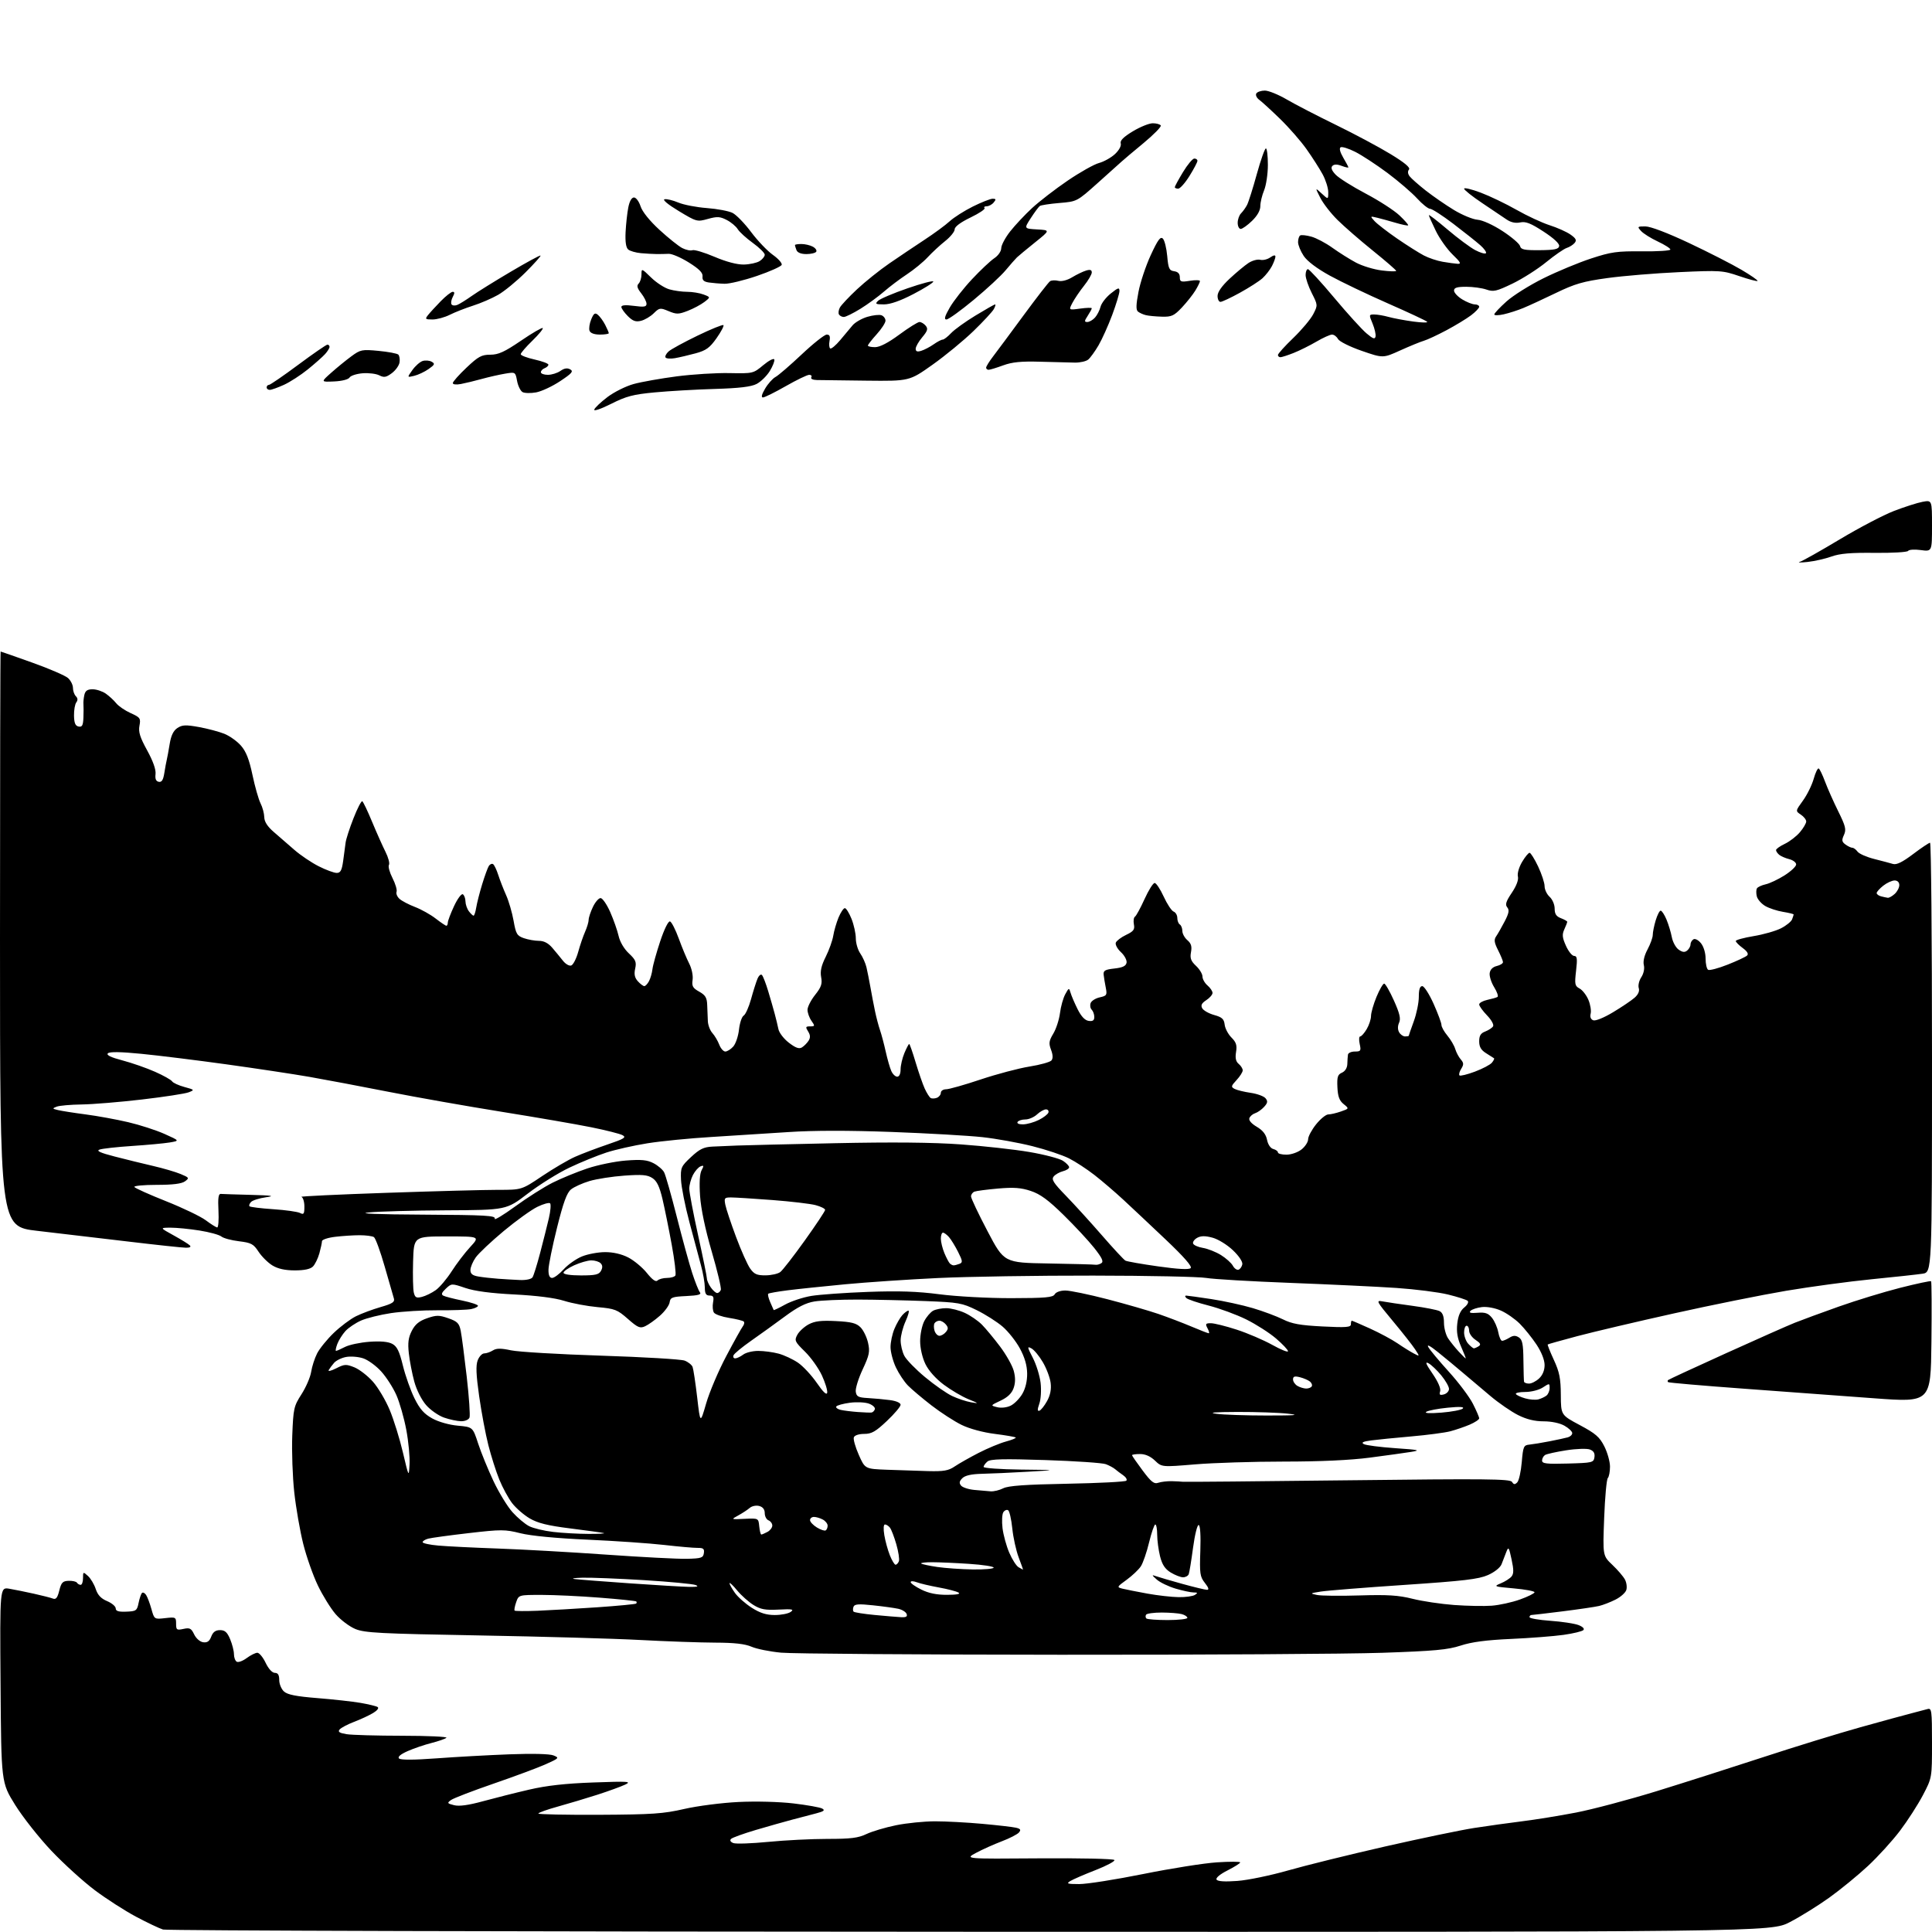 <?xml version="1.0" encoding="UTF-8" standalone="no"?>
<svg 
  version="1.1" 
  xmlns="http://www.w3.org/2000/svg" 
  xmlns:xlink="http://www.w3.org/1999/xlink" 
  xmlns:svg="http://www.w3.org/2000/svg"
  xmlns:rdf="http://www.w3.org/1999/02/22-rdf-syntax-ns#"
  xmlns:cc="http://creativecommons.org/ns#"
  xmlns:dc="http://purl.org/dc/elements/1.1/"
  viewBox="0 0 768 768"
  width="768"
  height="768"
>
<style>svg {background-color: white; }</style>"
<path stroke="none" fill="black" fill-rule="evenodd" d="M385.70,767.91C210.69,767.87 66.29,767.46 64.81,767.02C63.33,766.57 58.49,764.27 54.04,761.90C49.59,759.53 42.22,754.79 37.67,751.37C33.11,747.95 25.36,740.91 20.44,735.73C15.52,730.54 9.03,722.31 6.00,717.44C0.50,708.59 0.50,708.59 0.22,669.74C-0.07,630.90 -0.07,630.90 3.72,631.55C5.80,631.90 10.20,632.80 13.50,633.53C16.80,634.26 20.20,635.13 21.06,635.47C22.24,635.92 22.86,635.12 23.56,632.29C24.36,629.08 24.92,628.48 27.28,628.40C28.81,628.34 30.30,628.68 30.59,629.15C30.88,629.62 31.54,630.00 32.06,630.00C32.58,630.00 33.00,628.81 33.00,627.35C33.00,624.77 33.06,624.74 34.96,626.47C36.04,627.44 37.43,629.77 38.05,631.64C38.84,634.06 40.16,635.46 42.58,636.47C44.46,637.26 46.00,638.56 46.00,639.36C46.00,640.44 47.11,640.78 50.21,640.66C54.12,640.51 54.47,640.27 55.09,637.20C55.46,635.38 56.07,633.60 56.44,633.23C56.81,632.86 57.55,633.22 58.08,634.03C58.61,634.84 59.56,637.35 60.19,639.61C61.34,643.72 61.34,643.72 65.67,643.23C69.83,642.76 70.00,642.85 70.00,645.45C70.00,647.92 70.25,648.10 72.92,647.52C75.42,646.97 76.02,647.27 77.18,649.69C77.94,651.29 79.48,652.64 80.76,652.82C82.40,653.05 83.26,652.45 83.97,650.57C84.66,648.75 85.69,648.00 87.46,648.00C89.40,648.00 90.32,648.82 91.49,651.62C92.32,653.61 93.00,656.29 93.00,657.56C93.00,658.84 93.49,660.19 94.10,660.56C94.70,660.93 96.48,660.28 98.05,659.12C99.63,657.95 101.54,657.00 102.30,657.00C103.06,657.00 104.54,658.79 105.59,660.99C106.73,663.38 108.20,664.98 109.25,664.99C110.50,665.00 111.00,665.81 111.00,667.85C111.00,669.41 111.85,671.46 112.89,672.40C114.29,673.67 117.77,674.35 126.14,675.02C132.39,675.52 140.09,676.37 143.26,676.91C146.43,677.46 149.51,678.20 150.10,678.56C150.73,678.95 150.00,679.93 148.33,680.94C146.77,681.88 143.37,683.47 140.76,684.46C138.16,685.45 135.57,686.82 135.00,687.50C134.23,688.43 134.90,688.89 137.74,689.36C139.81,689.70 149.80,689.98 159.95,689.99C170.10,690.00 177.97,690.36 177.45,690.80C176.93,691.25 174.25,692.17 171.50,692.87C168.76,693.56 164.51,695.01 162.08,696.08C159.20,697.36 157.99,698.39 158.62,699.02C159.26,699.66 164.48,699.64 173.55,698.97C181.22,698.40 194.25,697.68 202.50,697.37C211.62,697.02 218.48,697.19 220.00,697.80C222.41,698.77 222.30,698.90 216.94,701.31C213.88,702.68 204.56,706.15 196.22,709.02C187.88,711.89 180.25,714.83 179.28,715.54C177.65,716.73 177.76,716.90 180.50,717.59C182.55,718.11 186.20,717.61 192.00,716.02C196.68,714.74 204.92,712.66 210.33,711.41C217.30,709.79 224.72,708.96 235.83,708.56C249.86,708.05 251.19,708.14 248.50,709.42C246.85,710.20 241.90,712.00 237.50,713.42C233.10,714.83 226.01,716.96 221.75,718.14C217.49,719.32 214.00,720.57 214.00,720.91C214.00,721.25 224.91,721.47 238.25,721.41C259.33,721.30 263.74,720.99 272.00,719.09C277.23,717.89 286.91,716.64 293.54,716.32C300.48,715.98 309.74,716.22 315.42,716.89C320.84,717.53 325.98,718.45 326.84,718.93C328.06,719.61 327.51,720.05 324.46,720.84C322.28,721.41 318.02,722.53 315.00,723.32C311.98,724.12 305.46,725.96 300.51,727.42C295.57,728.88 291.11,730.49 290.60,731.00C290.02,731.58 290.38,732.21 291.52,732.65C292.54,733.04 298.81,732.82 305.44,732.17C312.07,731.52 322.65,730.99 328.93,730.99C338.19,731.00 341.14,730.63 344.43,729.06C346.67,728.00 351.97,726.42 356.21,725.56C360.45,724.70 367.42,724.00 371.71,724.00C375.99,724.00 384.45,724.45 390.50,725.00C396.55,725.55 402.55,726.24 403.84,726.54C405.67,726.96 405.93,727.38 405.06,728.43C404.44,729.17 401.36,730.76 398.22,731.95C395.07,733.15 390.48,735.21 388.00,736.54C383.50,738.95 383.50,738.95 413.00,738.72C429.37,738.60 442.72,738.89 443.00,739.39C443.27,739.87 439.90,741.67 435.50,743.39C431.10,745.10 426.60,747.05 425.50,747.72C423.77,748.77 424.24,748.94 429.00,748.95C432.02,748.96 443.50,747.16 454.50,744.94C465.50,742.72 478.66,740.64 483.75,740.31C488.84,739.98 493.00,739.99 493.00,740.34C493.00,740.68 490.73,742.11 487.96,743.52C484.95,745.04 483.20,746.51 483.60,747.17C484.05,747.89 486.87,748.07 491.89,747.70C496.08,747.39 505.12,745.51 512.00,743.54C518.88,741.57 536.20,737.29 550.50,734.03C564.80,730.78 580.77,727.46 586.00,726.65C591.23,725.84 599.77,724.65 605.00,724.00C610.23,723.36 619.90,721.79 626.50,720.52C633.10,719.24 647.50,715.42 658.50,712.03C669.50,708.63 688.62,702.53 701.00,698.47C713.38,694.41 730.70,689.08 739.50,686.62C748.30,684.17 757.52,681.64 760.00,681.02C762.48,680.39 765.29,679.65 766.25,679.37C767.86,678.91 768.00,680.00 768.00,692.78C768.00,706.70 768.00,706.70 764.39,713.60C762.40,717.39 758.30,723.76 755.28,727.75C752.26,731.74 746.53,738.04 742.54,741.75C738.56,745.46 731.65,751.12 727.19,754.32C722.73,757.52 715.66,761.91 711.49,764.07C703.89,768.00 703.89,768.00 385.70,767.91zM421.50,657.79C364.85,657.75 314.90,657.38 310.50,656.96C306.10,656.55 300.83,655.49 298.78,654.61C296.15,653.47 291.92,652.99 284.28,652.97C278.35,652.95 264.95,652.48 254.50,651.92C244.05,651.36 215.25,650.55 190.50,650.11C150.87,649.40 144.99,649.10 141.23,647.54C138.88,646.56 135.36,643.91 133.40,641.63C131.45,639.36 128.29,634.26 126.38,630.30C124.47,626.35 121.85,618.92 120.56,613.80C119.27,608.69 117.66,599.45 116.98,593.28C116.30,587.10 115.94,576.92 116.18,570.66C116.60,559.87 116.79,559.00 119.86,554.22C121.64,551.44 123.36,547.45 123.69,545.34C124.02,543.23 125.08,539.92 126.06,538.00C127.04,536.08 130.01,532.41 132.67,529.85C135.33,527.30 139.30,524.32 141.50,523.23C143.70,522.14 148.11,520.50 151.30,519.58C155.93,518.25 157.00,517.57 156.59,516.21C156.31,515.27 154.66,509.55 152.93,503.50C151.20,497.45 149.27,492.17 148.64,491.77C148.01,491.36 145.47,491.03 143.00,491.02C140.53,491.02 136.14,491.30 133.25,491.65C130.36,491.99 128.00,492.78 127.99,493.39C127.99,494.00 127.52,496.17 126.96,498.22C126.39,500.26 125.23,502.62 124.39,503.47C123.37,504.49 120.95,505.00 117.18,505.00C113.30,504.99 110.48,504.37 108.28,503.03C106.51,501.95 104.04,499.50 102.78,497.58C100.77,494.49 99.86,494.01 95.00,493.42C91.97,493.06 88.83,492.21 88.00,491.53C87.17,490.85 83.26,489.78 79.31,489.15C75.35,488.52 70.18,488.01 67.81,488.02C63.50,488.04 63.50,488.04 69.00,491.07C72.02,492.73 74.93,494.53 75.45,495.05C76.05,495.65 75.50,496.00 73.95,495.99C72.60,495.99 62.05,494.86 50.50,493.48C38.95,492.11 22.86,490.21 14.75,489.27C0.00,487.56 0.00,487.56 0.00,373.28C0.00,310.43 0.11,259.00 0.25,259.00C0.39,259.00 6.04,260.97 12.80,263.39C19.56,265.80 25.97,268.57 27.05,269.54C28.12,270.52 29.00,272.28 29.00,273.45C29.00,274.63 29.52,276.12 30.16,276.76C30.93,277.53 30.99,278.34 30.33,279.21C29.79,279.92 29.38,282.29 29.42,284.48C29.48,287.44 29.95,288.56 31.25,288.81C32.65,289.08 33.03,288.38 33.16,285.32C33.24,283.22 33.25,280.82 33.17,280.00C33.09,279.18 33.25,277.49 33.53,276.25C33.91,274.58 34.75,274.00 36.80,274.00C38.31,274.00 40.67,274.77 42.03,275.71C43.39,276.66 45.25,278.37 46.18,279.53C47.10,280.69 49.69,282.46 51.94,283.47C55.74,285.19 55.99,285.54 55.44,288.48C54.97,290.95 55.65,293.11 58.50,298.29C60.84,302.55 62.03,305.93 61.83,307.70C61.60,309.62 61.99,310.56 63.11,310.78C64.29,311.01 64.88,310.08 65.32,307.30C65.65,305.21 66.09,302.82 66.30,302.00C66.50,301.18 67.03,298.34 67.46,295.69C68.01,292.34 68.94,290.43 70.54,289.38C72.46,288.13 73.84,288.07 79.08,289.01C82.52,289.64 87.05,290.84 89.15,291.68C91.25,292.52 94.24,294.64 95.78,296.40C97.83,298.74 99.05,301.85 100.36,308.05C101.34,312.70 102.78,317.77 103.57,319.33C104.36,320.89 105.02,323.36 105.05,324.83C105.08,326.63 106.30,328.54 108.80,330.70C110.83,332.46 114.53,335.66 117.00,337.82C119.47,339.98 123.85,342.93 126.72,344.37C129.59,345.82 132.79,347.00 133.84,347.00C135.35,347.00 135.88,346.02 136.41,342.25C136.78,339.64 137.22,336.38 137.38,335.00C137.54,333.62 138.95,329.26 140.51,325.30C142.06,321.33 143.64,318.28 144.02,318.51C144.39,318.74 146.16,322.44 147.93,326.72C149.71,331.00 152.10,336.35 153.23,338.60C154.37,340.86 154.99,343.21 154.61,343.82C154.23,344.43 154.87,346.79 156.03,349.06C157.19,351.33 157.91,353.78 157.64,354.50C157.36,355.22 157.89,356.49 158.82,357.32C159.74,358.15 162.53,359.61 165.00,360.55C167.47,361.50 171.16,363.56 173.19,365.14C175.22,366.71 177.13,368.00 177.44,368.00C177.75,368.00 178.00,367.44 178.01,366.75C178.02,366.06 179.13,363.11 180.50,360.18C181.86,357.26 183.43,355.15 183.99,355.49C184.54,355.84 185.01,357.10 185.03,358.31C185.05,359.51 185.66,361.29 186.39,362.25C187.12,363.21 187.96,364.00 188.25,364.00C188.54,364.00 189.02,362.54 189.31,360.75C189.60,358.96 190.66,354.80 191.67,351.50C192.68,348.20 193.87,344.93 194.32,344.23C194.77,343.54 195.52,343.21 196.00,343.50C196.47,343.79 197.39,345.71 198.05,347.76C198.71,349.82 200.12,353.45 201.19,355.84C202.26,358.23 203.59,362.81 204.16,366.02C205.08,371.26 205.51,371.98 208.24,372.94C209.92,373.52 212.62,374.00 214.24,374.00C216.21,374.00 217.96,374.91 219.53,376.75C220.83,378.26 222.74,380.59 223.79,381.92C224.84,383.25 226.32,384.09 227.09,383.79C227.87,383.49 229.11,381.06 229.85,378.38C230.59,375.69 231.83,372.08 232.60,370.35C233.37,368.62 234.00,366.49 234.00,365.63C234.00,364.77 234.76,362.48 235.69,360.53C236.61,358.59 237.99,357.00 238.74,357.00C239.49,357.00 241.21,359.49 242.56,362.53C243.90,365.58 245.41,369.85 245.90,372.03C246.43,374.40 248.07,377.20 249.98,378.98C252.69,381.52 253.07,382.42 252.49,385.05C252.00,387.30 252.29,388.66 253.56,390.07C254.52,391.13 255.67,392.00 256.12,392.00C256.57,392.00 257.40,391.12 257.98,390.04C258.56,388.96 259.18,386.81 259.36,385.26C259.54,383.72 260.93,378.73 262.44,374.18C264.05,369.34 265.67,366.06 266.34,366.28C266.97,366.49 268.53,369.55 269.82,373.08C271.10,376.61 272.96,381.07 273.95,383.00C274.98,385.00 275.56,387.79 275.32,389.50C274.96,392.02 275.38,392.77 277.95,394.20C280.40,395.57 281.02,396.60 281.12,399.45C281.19,401.40 281.31,404.30 281.38,405.90C281.44,407.49 282.26,409.63 283.18,410.65C284.10,411.67 285.33,413.74 285.91,415.25C286.48,416.76 287.57,418.00 288.32,418.00C289.07,418.00 290.49,417.12 291.46,416.04C292.44,414.96 293.47,411.93 293.76,409.29C294.05,406.66 294.89,404.14 295.63,403.71C296.36,403.27 297.67,400.35 298.54,397.21C299.40,394.07 300.55,390.42 301.10,389.10C301.66,387.76 302.45,387.10 302.90,387.60C303.35,388.09 304.46,390.98 305.37,394.00C306.28,397.02 307.45,401.07 307.96,403.00C308.48,404.93 309.14,407.68 309.44,409.12C309.73,410.56 311.62,413.00 313.63,414.53C316.32,416.59 317.68,417.06 318.82,416.34C319.67,415.80 320.84,414.61 321.43,413.69C322.19,412.47 322.14,411.45 321.23,410.00C320.13,408.24 320.23,408.00 322.05,408.00C323.98,408.00 324.01,407.86 322.56,405.78C321.70,404.56 321.00,402.59 321.00,401.41C321.00,400.24 322.36,397.57 324.02,395.48C326.47,392.39 326.92,391.08 326.42,388.43C325.98,386.07 326.48,383.84 328.24,380.34C329.57,377.68 330.92,373.90 331.24,371.94C331.55,369.99 332.51,366.72 333.35,364.69C334.20,362.66 335.32,361.00 335.84,361.00C336.36,361.00 337.55,362.91 338.49,365.25C339.43,367.59 340.19,371.07 340.20,372.99C340.20,374.90 340.99,377.60 341.96,378.99C342.92,380.37 344.04,382.85 344.43,384.50C344.82,386.15 345.53,389.75 346.02,392.50C346.50,395.25 347.32,399.52 347.84,402.00C348.36,404.48 349.25,407.85 349.82,409.50C350.39,411.15 351.41,414.98 352.08,418.00C352.75,421.02 353.75,424.51 354.31,425.75C354.86,426.99 355.92,428.00 356.66,428.00C357.47,428.00 358.00,426.86 358.00,425.12C358.00,423.54 358.68,420.61 359.51,418.62C360.35,416.63 361.20,415.00 361.42,415.00C361.63,415.00 362.77,418.26 363.96,422.25C365.15,426.24 366.78,430.94 367.58,432.71C368.39,434.47 369.45,436.16 369.94,436.46C370.42,436.76 371.54,436.73 372.41,436.40C373.28,436.06 374.00,435.16 374.00,434.39C374.00,433.63 374.94,433.00 376.10,433.00C377.25,433.00 383.44,431.25 389.85,429.10C396.26,426.96 404.98,424.65 409.24,423.97C413.50,423.29 417.43,422.19 417.97,421.54C418.62,420.75 418.57,419.33 417.81,417.31C416.84,414.74 416.97,413.76 418.70,410.89C419.83,409.02 421.02,405.35 421.36,402.72C421.69,400.09 422.64,396.71 423.46,395.22C424.89,392.61 424.97,392.59 425.56,394.62C425.89,395.78 427.14,398.71 428.34,401.12C429.79,404.04 431.26,405.61 432.76,405.82C434.40,406.05 435.00,405.63 435.00,404.27C435.00,403.24 434.54,401.94 433.97,401.37C433.40,400.80 433.21,399.61 433.55,398.73C433.89,397.84 435.52,396.82 437.18,396.46C439.95,395.85 440.14,395.53 439.57,392.65C439.22,390.92 438.84,388.60 438.72,387.50C438.54,385.83 439.23,385.42 442.99,385.00C446.29,384.63 447.57,384.02 447.83,382.69C448.01,381.70 447.01,379.81 445.59,378.50C444.18,377.19 443.26,375.49 443.55,374.72C443.85,373.96 445.69,372.56 447.65,371.63C450.62,370.21 451.14,369.51 450.74,367.44C450.48,366.07 450.67,364.70 451.16,364.40C451.65,364.10 453.36,360.96 454.96,357.43C456.56,353.89 458.38,351.00 458.99,351.00C459.61,351.00 461.22,353.43 462.58,356.40C463.95,359.38 465.72,362.06 466.53,362.37C467.34,362.68 468.00,363.82 468.00,364.91C468.00,365.99 468.45,367.16 469.00,367.50C469.55,367.84 470.00,369.00 470.00,370.07C470.00,371.14 470.90,372.79 472.00,373.73C473.50,375.02 473.86,376.21 473.44,378.49C472.98,380.89 473.40,382.03 475.43,383.94C476.84,385.26 478.00,387.17 478.00,388.18C478.00,389.19 478.90,390.79 480.00,391.73C481.10,392.67 482.00,394.01 482.00,394.70C482.00,395.39 480.88,396.69 479.51,397.58C477.67,398.79 477.25,399.63 477.91,400.81C478.40,401.69 480.54,402.89 482.65,403.48C485.78,404.35 486.56,405.07 486.82,407.30C486.99,408.81 488.21,411.12 489.52,412.43C491.41,414.32 491.79,415.51 491.35,418.20C490.96,420.60 491.27,421.98 492.40,422.92C493.28,423.65 494.00,424.80 494.00,425.48C494.00,426.15 492.90,427.90 491.55,429.35C489.34,431.73 489.27,432.07 490.80,432.87C491.74,433.35 494.60,434.05 497.17,434.42C499.74,434.79 502.39,435.76 503.06,436.57C504.03,437.75 503.93,438.43 502.51,439.99C501.53,441.07 499.94,442.20 498.96,442.51C497.98,442.82 496.94,443.70 496.65,444.47C496.32,445.34 497.44,446.65 499.58,447.91C501.97,449.32 503.24,450.93 503.67,453.11C504.05,454.99 505.05,456.46 506.15,456.75C507.17,457.02 508.00,457.63 508.00,458.12C508.00,458.60 509.51,459.00 511.37,459.00C513.26,459.00 515.89,458.09 517.37,456.93C518.81,455.79 520.00,453.96 520.00,452.87C520.00,451.78 521.43,449.11 523.17,446.94C524.91,444.77 527.09,443.00 528.02,443.00C528.94,443.00 531.19,442.48 533.02,441.84C536.33,440.69 536.33,440.69 534.10,438.88C532.41,437.52 531.81,435.86 531.64,432.18C531.45,428.10 531.75,427.15 533.46,426.40C534.69,425.86 535.53,424.51 535.58,423.00C535.62,421.62 535.73,419.94 535.83,419.25C535.92,418.56 537.16,418.00 538.58,418.00C540.93,418.00 541.10,417.73 540.50,415.00C540.14,413.35 540.23,412.00 540.70,412.00C541.18,412.00 542.34,410.69 543.28,409.10C544.23,407.50 545.00,405.14 545.00,403.87C545.00,402.59 545.98,399.17 547.18,396.27C548.39,393.37 549.75,391.00 550.23,391.00C550.70,391.00 552.44,394.03 554.10,397.72C556.40,402.85 556.89,404.94 556.16,406.54C555.57,407.85 555.56,409.26 556.16,410.31C556.67,411.24 557.75,412.00 558.55,412.00C559.35,412.00 560.00,411.88 560.00,411.74C560.00,411.59 560.90,409.01 562.00,406.00C563.10,402.99 564.00,398.61 564.00,396.26C564.00,393.33 564.42,392.00 565.37,392.00C566.12,392.00 568.14,395.15 569.87,399.01C571.59,402.86 573.00,406.65 573.00,407.43C573.00,408.21 574.06,410.12 575.36,411.67C576.66,413.23 578.07,415.62 578.48,417.00C578.90,418.38 579.89,420.24 580.69,421.15C581.88,422.52 581.91,423.17 580.86,424.86C580.15,425.99 579.84,427.17 580.16,427.49C580.48,427.81 583.23,427.14 586.28,426.00C589.32,424.86 592.37,423.26 593.05,422.44C593.73,421.62 594.11,420.83 593.89,420.67C593.68,420.52 592.26,419.62 590.75,418.67C588.74,417.42 588.00,416.14 588.00,413.95C588.00,411.70 588.60,410.72 590.40,410.04C591.72,409.53 593.13,408.61 593.52,407.98C593.91,407.33 592.86,405.42 591.11,403.62C589.40,401.85 588.00,399.90 588.00,399.28C588.00,398.66 589.46,397.85 591.25,397.46C593.04,397.08 594.85,396.56 595.28,396.30C595.71,396.05 595.12,394.31 593.96,392.44C592.80,390.56 592.00,388.03 592.18,386.81C592.38,385.40 593.41,384.37 595.00,384.00C596.38,383.67 597.48,382.98 597.46,382.45C597.44,381.93 596.56,379.79 595.50,377.70C593.97,374.68 593.82,373.54 594.75,372.20C595.40,371.26 596.91,368.61 598.12,366.29C599.82,363.03 600.05,361.77 599.16,360.69C598.25,359.60 598.64,358.34 600.96,354.90C602.82,352.13 603.72,349.73 603.39,348.42C603.09,347.24 603.81,344.74 605.03,342.67C606.22,340.65 607.57,339.00 608.03,339.00C608.48,339.00 610.01,341.45 611.43,344.44C612.84,347.43 614.00,350.96 614.00,352.28C614.00,353.61 614.90,355.50 616.00,356.50C617.11,357.51 618.00,359.58 618.00,361.18C618.00,363.32 618.63,364.29 620.50,365.00C621.88,365.52 623.00,366.17 623.00,366.43C623.00,366.69 622.48,368.05 621.84,369.44C620.90,371.51 621.03,372.73 622.50,375.99C623.49,378.20 624.95,380.00 625.75,380.00C626.93,380.00 627.07,381.11 626.51,385.92C625.89,391.27 626.02,391.94 627.91,392.95C629.06,393.57 630.64,395.60 631.42,397.47C632.21,399.34 632.60,401.80 632.31,402.93C631.97,404.24 632.34,405.19 633.34,405.58C634.24,405.92 637.58,404.57 641.20,402.39C644.67,400.31 648.52,397.71 649.76,396.62C651.23,395.33 651.81,393.98 651.43,392.77C651.10,391.74 651.56,389.80 652.44,388.46C653.39,387.00 653.80,385.05 653.45,383.64C653.08,382.17 653.64,379.80 654.93,377.40C656.07,375.27 657.00,372.68 657.00,371.63C657.00,370.59 657.52,367.99 658.16,365.87C658.80,363.74 659.69,362.00 660.14,362.00C660.60,362.00 661.64,363.59 662.45,365.52C663.26,367.46 664.21,370.62 664.58,372.55C664.94,374.47 666.16,376.70 667.30,377.50C668.82,378.56 669.71,378.65 670.68,377.85C671.41,377.25 672.00,376.16 672.00,375.44C672.00,374.71 672.52,373.79 673.16,373.40C673.82,372.99 675.12,373.67 676.16,374.95C677.23,376.27 678.00,378.82 678.00,381.05C678.00,383.16 678.45,385.16 679.01,385.51C679.56,385.85 683.05,384.93 686.76,383.46C690.47,382.00 693.95,380.36 694.50,379.83C695.16,379.20 694.56,378.18 692.75,376.85C691.24,375.74 690.00,374.49 690.00,374.06C690.00,373.64 693.19,372.77 697.09,372.12C700.98,371.48 705.88,370.08 707.96,369.02C710.05,367.96 712.03,366.35 712.38,365.46C712.72,364.57 713.00,363.69 713.00,363.51C713.00,363.32 711.09,362.86 708.75,362.47C706.41,362.09 703.24,361.04 701.71,360.15C700.17,359.25 698.67,357.53 698.36,356.32C698.06,355.11 698.08,353.67 698.42,353.13C698.75,352.59 700.32,351.87 701.90,351.52C703.49,351.17 706.86,349.57 709.39,347.97C711.93,346.36 714.00,344.41 714.00,343.63C714.00,342.85 712.77,341.91 711.26,341.53C709.75,341.15 707.95,340.37 707.26,339.80C706.57,339.22 706.00,338.38 706.00,337.92C706.00,337.47 707.58,336.34 709.51,335.43C711.44,334.51 714.14,332.43 715.51,330.80C716.88,329.18 718.00,327.26 718.00,326.55C718.00,325.83 717.03,324.60 715.85,323.82C713.70,322.39 713.70,322.39 716.71,318.24C718.36,315.96 720.28,312.06 720.98,309.57C721.68,307.07 722.58,305.24 722.98,305.49C723.38,305.73 724.51,308.09 725.49,310.72C726.47,313.35 728.81,318.63 730.70,322.45C733.66,328.43 733.98,329.74 733.00,331.91C732.04,334.00 732.14,334.63 733.62,335.71C734.59,336.42 735.81,337.00 736.33,337.00C736.85,337.00 737.78,337.69 738.40,338.53C739.02,339.38 741.99,340.69 745.01,341.45C748.03,342.21 751.40,343.11 752.50,343.44C753.91,343.86 756.26,342.71 760.48,339.52C763.77,337.03 766.81,335.00 767.23,335.00C767.65,335.00 768.00,373.42 768.00,420.37C768.00,505.74 768.00,505.74 764.25,506.32C762.19,506.63 753.08,507.63 744.00,508.52C734.92,509.42 719.62,511.49 710.00,513.11C700.38,514.74 680.35,518.77 665.50,522.08C650.65,525.38 633.33,529.46 627.00,531.14C620.67,532.83 615.38,534.31 615.24,534.45C615.09,534.58 616.19,537.35 617.69,540.60C619.91,545.41 620.42,547.97 620.45,554.50C620.50,562.50 620.50,562.50 628.00,566.50C634.28,569.85 635.87,571.23 637.75,574.96C638.99,577.42 640.00,581.04 640.00,583.01C640.00,584.99 639.61,587.03 639.13,587.55C638.64,588.07 637.99,595.23 637.68,603.46C637.11,618.42 637.11,618.42 640.94,622.06C643.05,624.06 645.30,626.68 645.94,627.89C646.58,629.09 646.83,630.97 646.48,632.05C646.14,633.14 644.20,634.86 642.18,635.87C640.15,636.89 637.24,638.02 635.69,638.39C634.15,638.76 627.62,639.72 621.19,640.53C614.76,641.33 609.16,641.99 608.75,641.99C608.34,642.00 608.00,642.38 608.00,642.85C608.00,643.32 611.72,643.97 616.26,644.29C620.81,644.61 625.83,645.37 627.43,645.97C629.18,646.64 629.96,647.44 629.41,647.99C628.91,648.49 625.35,649.35 621.50,649.89C617.65,650.43 608.27,651.16 600.65,651.50C590.85,651.94 584.99,652.71 580.65,654.14C575.54,655.81 570.27,656.30 549.50,657.01C535.75,657.48 478.15,657.83 421.50,657.79zM464.17,644.00C468.48,644.00 472.00,643.60 472.00,643.12C472.00,642.63 470.99,641.96 469.75,641.63C468.51,641.30 464.94,641.02 461.81,641.01C458.68,641.01 455.88,641.39 455.59,641.86C455.29,642.33 455.34,643.01 455.69,643.36C456.05,643.71 459.86,644.00 464.17,644.00zM358.22,642.86C360.21,642.96 360.79,642.61 360.39,641.56C360.08,640.77 358.59,639.85 357.08,639.52C355.57,639.19 351.06,638.56 347.06,638.14C341.31,637.52 339.69,637.64 339.28,638.72C338.99,639.47 339.01,640.34 339.33,640.66C339.64,640.97 343.41,641.57 347.70,641.98C351.99,642.39 356.72,642.78 358.22,642.86zM308.00,642.00C310.54,642.00 313.39,641.44 314.33,640.75C315.76,639.71 314.94,639.56 309.53,639.84C304.21,640.11 302.37,639.77 299.52,638.01C297.60,636.82 294.67,634.21 293.01,632.20C291.36,630.19 290.00,628.91 290.00,629.37C290.00,629.82 290.97,631.55 292.15,633.21C293.34,634.88 296.35,637.53 298.85,639.12C302.16,641.22 304.64,642.00 308.00,642.00zM213.74,640.30C218.56,640.10 229.24,639.48 237.47,638.92C245.71,638.35 252.65,637.68 252.89,637.44C253.13,637.20 253.15,636.82 252.92,636.60C252.69,636.38 246.17,635.70 238.44,635.10C230.71,634.49 220.29,634.00 215.29,634.00C206.20,634.00 206.20,634.00 205.18,636.91C204.62,638.52 204.35,640.01 204.57,640.24C204.79,640.46 208.92,640.49 213.74,640.30zM593.00,638.29C596.02,638.06 601.09,636.95 604.25,635.81C607.41,634.68 610.00,633.39 610.00,632.95C610.00,632.50 606.29,631.81 601.75,631.41C593.86,630.71 593.63,630.62 596.57,629.41C598.26,628.71 600.18,627.49 600.84,626.70C601.76,625.59 601.77,624.02 600.87,619.88C599.81,614.92 599.64,614.70 598.75,617.00C598.22,618.38 597.38,620.54 596.89,621.81C596.36,623.15 594.11,624.95 591.49,626.11C587.78,627.75 581.90,628.44 558.24,630.03C542.43,631.09 527.48,632.28 525.00,632.68C520.72,633.36 520.64,633.42 523.50,634.02C525.15,634.37 532.80,634.45 540.50,634.21C551.64,633.87 555.93,634.14 561.50,635.54C565.35,636.51 572.77,637.62 578.00,638.01C583.23,638.39 589.98,638.52 593.00,638.29zM468.50,634.89C471.25,634.94 474.18,634.53 475.00,634.00C476.23,633.20 476.13,633.03 474.43,633.02C473.29,633.01 470.08,632.32 467.28,631.49C464.49,630.66 461.14,629.05 459.85,627.91C457.80,626.10 457.76,625.92 459.50,626.55C460.60,626.94 465.32,628.32 470.00,629.62C474.68,630.91 479.10,631.97 479.82,631.98C480.71,631.99 480.43,631.09 478.97,629.25C477.01,626.76 476.83,625.55 477.15,616.50C477.36,610.41 477.11,606.39 476.50,606.22C475.95,606.06 474.95,610.09 474.26,615.22C473.58,620.32 472.81,625.06 472.54,625.75C472.28,626.44 471.26,627.00 470.28,627.00C469.30,626.99 467.10,626.14 465.39,625.10C463.11,623.70 461.99,622.01 461.14,618.66C460.52,616.16 460.00,612.29 460.00,610.06C460.00,607.83 459.66,606.00 459.25,606.01C458.84,606.01 457.73,609.22 456.78,613.13C455.84,617.05 454.36,621.33 453.50,622.64C452.63,623.96 450.10,626.36 447.87,627.98C443.92,630.84 443.88,630.93 446.25,631.53C447.59,631.86 452.02,632.74 456.09,633.48C460.17,634.22 465.75,634.85 468.50,634.89zM376.50,633.97C380.44,633.95 381.98,633.64 381.00,633.06C380.17,632.57 376.64,631.66 373.15,631.03C369.66,630.39 365.72,629.47 364.40,628.96C363.07,628.46 362.00,628.44 362.00,628.92C362.00,629.40 363.91,630.74 366.25,631.89C369.18,633.34 372.37,633.99 376.50,633.97zM274.00,630.81C277.21,630.85 277.93,630.64 276.50,630.07C275.40,629.63 266.18,628.76 256.00,628.13C245.82,627.51 234.80,627.07 231.50,627.16C228.20,627.25 226.85,627.49 228.50,627.70C230.15,627.91 240.05,628.68 250.50,629.41C260.95,630.14 271.52,630.77 274.00,630.81zM386.75,623.88C391.29,623.95 395.00,623.62 395.00,623.15C395.00,622.68 390.61,622.01 385.25,621.66C379.89,621.30 373.29,621.01 370.58,621.01C367.88,621.00 365.90,621.23 366.18,621.52C366.47,621.80 369.36,622.42 372.60,622.90C375.85,623.37 382.21,623.81 386.75,623.88zM406.65,623.97C406.74,623.99 405.97,621.79 404.94,619.09C403.91,616.38 402.77,611.20 402.40,607.56C402.02,603.92 401.28,600.67 400.75,600.34C400.21,600.01 399.36,600.36 398.85,601.12C398.34,601.88 398.19,604.73 398.52,607.46C398.85,610.19 400.06,614.59 401.20,617.23C402.34,619.88 404.00,622.48 404.88,622.99C405.77,623.51 406.57,623.95 406.65,623.97zM356.00,622.00C356.43,622.00 357.03,621.38 357.32,620.62C357.61,619.85 357.15,616.82 356.30,613.87C355.45,610.91 354.30,607.94 353.75,607.25C353.20,606.56 352.32,606.00 351.79,606.00C351.21,606.00 351.11,607.70 351.53,610.25C351.92,612.59 352.91,616.19 353.73,618.25C354.55,620.31 355.57,622.00 356.00,622.00zM273.00,619.65C278.79,619.52 279.53,619.27 279.80,617.39C280.05,615.67 279.59,615.29 277.30,615.31C275.76,615.33 269.77,614.80 264.00,614.14C258.23,613.48 244.50,612.53 233.50,612.04C221.07,611.49 211.00,610.52 206.89,609.49C200.76,607.95 199.25,607.94 186.39,609.43C178.75,610.31 171.49,611.31 170.25,611.63C169.01,611.96 168.00,612.59 168.00,613.04C168.00,613.48 170.81,614.09 174.25,614.39C177.69,614.70 188.38,615.23 198.00,615.57C207.62,615.91 226.97,617.00 241.00,617.99C255.03,618.98 269.43,619.73 273.00,619.65zM234.00,609.75C238.12,609.76 240.82,609.61 240.00,609.41C239.18,609.22 233.17,608.39 226.66,607.57C217.71,606.45 213.78,605.47 210.56,603.59C208.23,602.22 205.08,599.48 203.56,597.50C202.05,595.51 199.76,591.30 198.48,588.14C197.19,584.98 195.23,578.81 194.12,574.44C193.01,570.08 191.37,561.33 190.47,555.00C189.26,546.49 189.11,542.79 189.89,540.75C190.47,539.24 191.64,538.00 192.49,538.00C193.33,538.00 194.88,537.47 195.92,536.82C197.36,535.92 199.09,535.91 203.16,536.78C206.10,537.41 222.24,538.36 239.03,538.90C255.82,539.44 270.72,540.32 272.14,540.86C273.56,541.40 274.99,542.54 275.32,543.39C275.64,544.24 276.46,549.68 277.14,555.47C278.36,566.01 278.36,566.01 280.71,557.87C282.01,553.39 285.59,544.94 288.68,539.11C291.77,533.27 294.75,527.93 295.29,527.23C295.84,526.53 296.01,525.67 295.66,525.33C295.32,524.99 292.71,524.34 289.85,523.89C287.00,523.44 284.27,522.49 283.80,521.78C283.33,521.08 283.17,519.26 283.45,517.75C283.85,515.55 283.58,515.00 282.07,515.00C280.63,515.00 280.19,514.25 280.18,511.75C280.16,509.96 279.48,506.02 278.65,503.00C277.82,499.98 275.75,492.23 274.04,485.78C272.32,479.33 270.83,471.76 270.71,468.96C270.51,464.14 270.74,463.64 274.71,459.93C278.11,456.76 279.75,455.96 283.21,455.79C285.57,455.68 289.98,455.49 293.00,455.37C296.02,455.25 313.57,454.83 332.00,454.44C354.71,453.96 370.82,454.11 382.00,454.92C391.07,455.57 403.35,456.93 409.27,457.95C415.19,458.96 421.15,460.53 422.52,461.42C423.88,462.31 425.00,463.48 425.00,464.00C425.00,464.53 423.89,465.24 422.54,465.58C421.19,465.92 419.54,466.85 418.87,467.65C417.88,468.85 418.74,470.21 423.69,475.30C427.00,478.71 433.43,485.77 437.98,491.00C442.52,496.23 446.75,500.78 447.37,501.12C447.99,501.46 453.86,502.49 460.40,503.41C468.33,504.53 472.64,504.76 473.31,504.09C473.97,503.43 470.66,499.64 463.40,492.76C457.41,487.08 449.80,479.93 446.50,476.87C443.20,473.82 438.05,469.41 435.06,467.08C432.07,464.75 427.52,461.77 424.94,460.47C422.37,459.17 415.82,456.98 410.39,455.62C404.95,454.25 396.00,452.63 390.50,452.03C385.00,451.43 368.80,450.50 354.50,449.97C337.39,449.34 323.37,449.35 313.50,450.01C305.25,450.56 291.48,451.44 282.91,451.96C274.33,452.47 262.86,453.60 257.41,454.47C251.96,455.34 244.57,457.00 241.00,458.17C237.43,459.34 230.86,462.01 226.42,464.12C221.97,466.22 214.49,470.88 209.80,474.47C201.27,481.00 201.27,481.00 177.38,481.12C164.25,481.19 150.35,481.57 146.50,481.97C142.03,482.43 149.91,482.74 168.36,482.84C193.10,482.98 197.13,483.21 196.66,484.45C196.35,485.25 200.02,483.05 204.80,479.57C209.59,476.08 216.29,471.83 219.71,470.12C223.12,468.41 229.32,465.87 233.48,464.47C237.64,463.08 244.55,461.66 248.82,461.33C254.94,460.86 257.26,461.08 259.76,462.38C261.51,463.28 263.41,464.91 263.99,465.99C264.57,467.07 266.84,475.05 269.04,483.73C271.24,492.40 273.99,502.43 275.15,506.00C276.31,509.57 277.69,513.04 278.21,513.70C278.93,514.60 277.59,514.97 272.83,515.20C267.18,515.47 266.47,515.74 266.19,517.70C266.01,518.91 264.27,521.31 262.31,523.03C260.36,524.75 257.71,526.63 256.43,527.21C254.42,528.13 253.52,527.75 249.57,524.27C245.40,520.60 244.43,520.22 237.52,519.60C233.38,519.22 227.41,518.10 224.25,517.10C220.58,515.94 213.44,515.03 204.52,514.57C195.14,514.10 188.71,513.25 185.02,512.00C179.51,510.14 179.49,510.14 177.23,512.26C175.56,513.83 175.29,514.57 176.23,515.05C176.93,515.41 180.31,516.29 183.75,516.99C187.19,517.70 190.00,518.63 190.00,519.06C190.00,519.49 188.76,520.09 187.25,520.39C185.74,520.69 179.78,520.90 174.00,520.85C168.22,520.81 159.90,521.32 155.50,521.97C151.10,522.63 145.70,523.97 143.50,524.95C141.30,525.93 138.52,527.80 137.32,529.11C136.12,530.43 134.66,532.74 134.09,534.25C133.52,535.76 133.29,537.00 133.57,537.00C133.86,537.00 135.46,536.30 137.12,535.44C138.79,534.58 143.15,533.65 146.83,533.38C151.26,533.06 154.31,533.33 155.93,534.20C157.82,535.21 158.76,537.12 160.16,542.86C161.16,546.91 163.23,552.76 164.76,555.85C166.88,560.13 168.58,562.05 171.82,563.84C174.31,565.22 178.54,566.42 182.01,566.73C187.93,567.27 187.93,567.27 190.09,573.89C191.28,577.52 194.03,584.24 196.19,588.81C198.35,593.38 201.74,598.92 203.73,601.13C205.72,603.33 208.68,605.82 210.31,606.66C211.94,607.50 216.25,608.54 219.89,608.96C223.52,609.39 229.88,609.74 234.00,609.75zM302.63,610.00C302.91,610.00 304.00,609.53 305.07,608.96C306.13,608.40 307.00,607.26 307.00,606.43C307.00,605.61 306.32,604.68 305.50,604.36C304.68,604.05 304.00,602.76 304.00,601.51C304.00,600.00 303.25,599.04 301.79,598.65C300.56,598.33 298.89,598.67 298.04,599.41C297.19,600.15 295.15,601.49 293.50,602.39C290.50,604.03 290.50,604.03 296.00,603.76C301.50,603.50 301.50,603.50 301.81,606.75C301.99,608.54 302.35,610.00 302.63,610.00zM328.22,608.36C328.65,608.10 329.00,607.25 329.00,606.48C329.00,605.70 328.13,604.60 327.07,604.04C326.00,603.47 324.43,603.00 323.57,603.00C322.70,603.00 322.00,603.57 322.00,604.27C322.00,604.97 323.23,606.28 324.72,607.19C326.22,608.10 327.80,608.63 328.22,608.36zM393.80,592.83C395.06,592.92 397.31,592.38 398.80,591.62C400.78,590.61 407.60,590.12 424.23,589.81C436.73,589.57 447.31,589.03 447.73,588.60C448.15,588.18 447.60,587.21 446.50,586.45C445.40,585.69 443.95,584.60 443.28,584.02C442.60,583.44 440.95,582.55 439.60,582.04C438.25,581.52 427.45,580.79 415.61,580.40C398.80,579.85 393.73,579.98 392.53,580.97C391.69,581.67 391.00,582.64 391.00,583.12C391.00,583.61 397.64,584.08 405.75,584.18C420.50,584.35 420.50,584.35 408.50,585.04C401.90,585.42 393.72,585.79 390.32,585.86C386.13,585.96 383.63,586.52 382.54,587.61C381.33,588.81 381.21,589.55 382.04,590.55C382.66,591.29 385.03,592.06 387.33,592.27C389.62,592.48 392.53,592.73 393.80,592.83zM460.44,589.42C461.57,589.04 463.96,588.75 465.75,588.79C467.54,588.83 469.56,588.94 470.25,589.03C470.94,589.12 500.45,588.86 535.84,588.44C590.60,587.79 600.31,587.88 601.05,589.08C601.73,590.18 602.18,590.22 603.13,589.27C603.79,588.61 604.60,585.01 604.92,581.28C605.46,574.96 605.67,574.48 608.00,574.25C609.38,574.11 612.98,573.52 616.00,572.93C619.02,572.34 622.29,571.63 623.25,571.36C624.21,571.09 625.00,570.33 624.99,569.68C624.99,569.03 623.60,567.71 621.91,566.75C620.07,565.70 616.75,565.00 613.62,565.00C610.04,565.00 606.83,564.21 603.45,562.51C600.73,561.14 595.80,557.75 592.50,554.97C589.20,552.19 584.25,548.01 581.50,545.68C578.75,543.34 574.29,539.65 571.58,537.47C568.51,534.98 567.08,534.25 567.78,535.50C568.38,536.60 572.06,541.01 575.94,545.29C579.83,549.57 584.13,555.30 585.50,558.01C586.88,560.72 588.00,563.33 588.00,563.81C588.00,564.30 586.31,565.42 584.25,566.31C582.19,567.19 578.70,568.38 576.50,568.96C574.30,569.53 567.33,570.45 561.00,571.00C554.67,571.55 547.49,572.27 545.04,572.59C541.82,573.02 541.01,573.43 542.13,574.05C542.98,574.53 548.58,575.25 554.59,575.67C564.06,576.32 564.91,576.51 561.00,577.14C558.52,577.54 551.11,578.57 544.53,579.43C536.78,580.45 524.75,581.00 510.42,581.00C498.25,581.00 482.33,581.50 475.06,582.11C461.83,583.21 461.83,583.21 459.11,580.61C457.34,578.91 455.28,578.00 453.20,578.00C451.44,578.00 450.00,578.21 450.00,578.46C450.00,578.71 451.89,581.44 454.19,584.52C457.63,589.13 458.76,590.01 460.44,589.42zM162.80,582.11C162.97,579.26 162.39,573.08 161.51,568.39C160.63,563.69 158.85,557.46 157.56,554.55C156.27,551.63 153.57,547.42 151.54,545.18C149.52,542.94 146.29,540.59 144.37,539.96C142.44,539.32 139.39,539.08 137.57,539.42C135.76,539.76 133.61,540.82 132.79,541.77C131.97,542.72 131.02,544.01 130.66,544.64C130.31,545.26 131.65,544.94 133.64,543.93C136.93,542.25 137.59,542.22 140.88,543.54C142.87,544.35 146.19,546.92 148.25,549.25C150.32,551.59 153.32,556.65 154.92,560.50C156.53,564.35 158.89,571.95 160.17,577.40C162.50,587.29 162.50,587.29 162.80,582.11zM369.00,584.79C375.13,584.95 377.05,584.61 379.50,582.94C381.15,581.82 385.44,579.39 389.03,577.54C392.62,575.70 397.51,573.67 399.88,573.03C402.26,572.39 404.00,571.67 403.76,571.43C403.52,571.19 399.76,570.54 395.41,569.99C390.72,569.40 385.36,567.94 382.25,566.42C379.36,565.01 373.98,561.52 370.29,558.68C366.61,555.83 362.39,552.27 360.92,550.77C359.45,549.28 357.29,546.02 356.12,543.54C354.95,541.05 354.00,537.43 354.00,535.48C354.00,533.53 354.69,530.28 355.54,528.25C356.38,526.23 357.80,523.77 358.69,522.79C359.58,521.80 360.67,521.00 361.11,521.00C361.54,521.00 361.03,522.91 359.97,525.25C358.91,527.59 358.03,530.98 358.02,532.80C358.01,534.61 358.66,537.38 359.48,538.95C360.29,540.52 364.00,544.34 367.73,547.43C371.45,550.53 376.30,553.91 378.50,554.94C380.70,555.98 384.07,557.10 386.00,557.43C389.23,558.00 389.15,557.90 384.96,556.20C382.46,555.18 378.07,552.60 375.19,550.45C371.97,548.04 369.15,544.88 367.86,542.22C366.63,539.68 365.77,535.92 365.77,533.12C365.77,530.49 366.50,526.93 367.39,525.20C368.29,523.47 369.89,521.60 370.94,521.03C372.00,520.46 374.36,520.01 376.18,520.02C378.01,520.03 381.30,520.87 383.50,521.88C385.70,522.89 388.77,525.00 390.32,526.56C391.87,528.13 395.13,532.06 397.55,535.28C399.98,538.51 402.42,542.85 402.98,544.93C403.68,547.54 403.67,549.65 402.93,551.78C402.19,553.89 400.58,555.44 397.76,556.77C393.67,558.70 393.67,558.70 396.38,559.38C397.96,559.78 400.21,559.53 401.75,558.78C403.21,558.08 405.29,555.96 406.39,554.08C407.66,551.90 408.35,548.96 408.31,545.94C408.26,542.73 407.32,539.52 405.40,535.99C403.84,533.13 400.75,529.23 398.53,527.33C396.31,525.43 391.70,522.50 388.27,520.81C382.44,517.94 381.10,517.71 367.77,517.19C359.92,516.89 347.88,516.62 341.00,516.60C334.12,516.59 326.36,516.92 323.76,517.35C320.35,517.90 317.04,519.58 312.01,523.31C308.15,526.16 302.10,530.52 298.55,533.00C295.01,535.48 291.87,538.06 291.59,538.75C291.30,539.44 291.61,539.99 292.28,539.97C292.95,539.95 294.37,539.28 295.44,538.47C296.51,537.66 299.21,537.00 301.44,537.01C303.67,537.01 307.30,537.50 309.50,538.09C311.70,538.68 315.16,540.30 317.20,541.68C319.23,543.07 322.60,546.69 324.70,549.73C327.22,553.39 328.61,554.71 328.82,553.63C329.00,552.73 328.05,549.64 326.72,546.75C325.38,543.86 322.34,539.60 319.96,537.27C315.95,533.34 315.73,532.87 316.94,530.61C317.65,529.28 319.67,527.42 321.42,526.47C323.86,525.16 326.38,524.85 332.29,525.15C338.42,525.46 340.41,525.96 342.06,527.62C343.21,528.76 344.56,531.53 345.06,533.77C345.86,537.31 345.58,538.67 342.91,544.38C341.23,547.97 340.00,551.95 340.18,553.21C340.45,555.16 341.16,555.54 345.00,555.75C347.48,555.88 351.41,556.25 353.75,556.56C356.27,556.89 358.00,557.65 358.00,558.42C358.00,559.13 355.55,562.03 352.56,564.85C348.09,569.08 346.48,570.00 343.53,570.00C341.43,570.00 339.72,570.56 339.42,571.36C339.13,572.10 340.01,575.23 341.38,578.32C343.85,583.92 343.85,583.92 352.68,584.25C357.53,584.44 364.88,584.68 369.00,584.79zM623.25,581.78C633.03,581.51 633.51,581.40 633.82,579.24C634.04,577.67 633.49,576.75 631.97,576.19C630.78,575.75 626.56,575.89 622.59,576.52C618.63,577.14 614.84,577.98 614.19,578.38C613.54,578.79 613.00,579.78 613.00,580.59C613.00,581.82 614.75,582.02 623.25,581.78zM183.28,564.96C181.75,564.93 178.70,564.28 176.50,563.51C174.30,562.74 171.09,560.50 169.38,558.53C167.58,556.47 165.59,552.53 164.69,549.23C163.83,546.08 162.85,541.02 162.52,538.00C162.05,533.78 162.33,531.68 163.71,529.00C165.02,526.43 166.63,525.11 169.75,524.03C173.49,522.74 174.51,522.74 178.22,524.03C181.81,525.28 182.54,526.02 183.14,529.00C183.53,530.92 184.60,539.14 185.53,547.25C186.46,555.36 186.95,562.68 186.64,563.50C186.31,564.35 184.86,564.98 183.28,564.96zM503.50,562.69C515.06,562.69 517.01,562.53 512.00,561.96C508.43,561.56 499.43,561.25 492.00,561.27C482.78,561.30 480.08,561.53 483.50,562.00C486.25,562.38 495.25,562.69 503.50,562.69zM346.44,561.50C346.95,561.43 347.55,560.84 347.77,560.19C347.99,559.54 346.95,558.55 345.47,557.99C343.98,557.42 340.56,557.25 337.86,557.61C335.16,557.97 332.72,558.64 332.44,559.10C332.15,559.56 332.95,560.17 334.21,560.46C335.47,560.74 338.52,561.12 341.00,561.30C343.48,561.48 345.92,561.57 346.44,561.50zM572.98,561.54C577.09,561.21 580.92,560.48 581.48,559.92C582.18,559.22 580.28,559.11 575.50,559.58C571.65,559.96 567.83,560.68 567.00,561.20C566.04,561.79 568.19,561.91 572.98,561.54zM413.19,560.77C413.81,560.56 415.17,558.84 416.22,556.95C417.50,554.63 417.97,552.27 417.65,549.75C417.40,547.69 416.01,543.98 414.56,541.52C413.12,539.05 411.07,536.57 410.01,536.01C408.27,535.07 408.32,535.44 410.56,539.75C411.92,542.38 413.31,546.84 413.65,549.67C413.99,552.57 413.77,556.21 413.15,557.99C412.34,560.33 412.35,561.05 413.19,560.77zM767.77,533.60C767.50,557.50 767.50,557.50 745.00,555.84C732.62,554.92 709.23,553.20 693.01,552.01C676.79,550.82 663.32,549.66 663.09,549.42C662.86,549.19 662.85,548.82 663.08,548.60C663.31,548.37 673.62,543.60 686.00,537.99C698.38,532.38 710.75,526.89 713.50,525.80C716.25,524.70 724.12,521.81 731.00,519.37C737.88,516.93 748.84,513.58 755.37,511.92C761.90,510.27 767.42,509.09 767.64,509.31C767.86,509.52 767.92,520.46 767.77,533.60zM611.50,556.28C612.60,555.99 614.06,555.31 614.75,554.76C615.44,554.21 616.00,552.86 616.00,551.76C616.00,549.82 615.93,549.82 613.28,551.55C611.75,552.55 608.70,553.33 606.32,553.33C603.99,553.33 602.32,553.70 602.59,554.15C602.87,554.60 604.54,555.38 606.30,555.88C608.06,556.39 610.40,556.56 611.50,556.28zM573.96,554.30C575.08,554.01 576.00,553.02 576.00,552.11C576.00,551.20 574.61,548.78 572.92,546.72C571.23,544.67 568.95,542.51 567.86,541.92C566.37,541.13 566.78,542.18 569.46,546.07C571.66,549.28 572.83,551.97 572.48,553.06C572.04,554.46 572.35,554.72 573.96,554.30zM519.19,551.97C520.12,551.99 521.13,551.60 521.43,551.11C521.73,550.63 521.42,549.76 520.73,549.19C520.05,548.63 518.25,547.85 516.74,547.47C514.63,546.94 514.00,547.14 514.00,548.34C514.00,549.20 514.79,550.36 515.75,550.92C516.71,551.48 518.26,551.95 519.19,551.97zM607.81,550.00C608.81,550.00 610.61,549.08 611.81,547.96C613.21,546.66 614.00,544.73 614.00,542.63C614.00,540.60 612.77,537.49 610.79,534.49C609.02,531.82 606.02,528.09 604.13,526.19C602.23,524.30 598.84,521.94 596.59,520.96C594.21,519.92 591.05,519.35 589.05,519.59C587.15,519.82 585.12,520.49 584.55,521.09C583.80,521.85 584.61,522.07 587.35,521.85C590.40,521.60 591.59,522.02 593.07,523.84C594.10,525.11 595.23,527.69 595.58,529.57C595.93,531.46 596.63,533.00 597.12,533.00C597.62,533.00 598.92,532.44 600.02,531.76C601.50,530.83 602.45,530.80 603.75,531.63C605.16,532.53 605.52,534.28 605.58,540.63C605.63,544.96 605.74,548.84 605.83,549.25C605.92,549.66 606.82,550.00 607.81,550.00zM582.63,540.00C582.77,540.00 581.96,537.91 580.83,535.35C579.34,531.98 578.92,529.44 579.29,526.14C579.64,523.03 580.52,521.00 582.06,519.75C583.36,518.70 583.93,517.57 583.41,517.10C582.91,516.65 579.40,515.52 575.61,514.59C571.82,513.66 562.59,512.49 555.11,511.98C547.62,511.47 528.67,510.57 513.00,509.97C497.32,509.37 482.25,508.49 479.50,508.00C476.75,507.52 456.50,507.09 434.50,507.07C412.50,507.04 384.82,507.47 373.00,508.03C361.18,508.59 344.52,509.71 336.00,510.52C327.48,511.33 317.20,512.40 313.17,512.91C309.13,513.42 305.63,514.04 305.38,514.29C305.13,514.54 305.48,516.04 306.17,517.62C306.85,519.20 307.47,520.62 307.55,520.76C307.63,520.91 309.68,519.93 312.10,518.59C314.52,517.25 319.20,515.70 322.50,515.15C325.80,514.61 335.93,513.88 345.00,513.55C357.20,513.10 364.63,513.34 373.50,514.50C380.24,515.37 392.72,516.05 401.96,516.04C415.57,516.02 418.56,515.76 419.26,514.51C419.75,513.63 421.51,513.00 423.50,513.00C425.36,513.00 432.88,514.56 440.20,516.46C447.51,518.36 456.65,521.00 460.50,522.32C464.35,523.65 470.30,525.92 473.72,527.37C477.14,528.82 480.19,530.00 480.51,530.00C480.82,530.00 480.59,529.10 480.00,528.00C479.07,526.26 479.24,526.00 481.34,526.00C482.66,526.00 487.29,527.15 491.62,528.56C495.96,529.97 502.31,532.70 505.75,534.61C509.19,536.53 512.00,537.66 512.00,537.13C512.00,536.59 509.86,534.32 507.25,532.08C504.64,529.84 499.32,526.44 495.44,524.51C491.56,522.59 484.83,520.11 480.48,518.99C476.13,517.88 472.13,516.53 471.59,515.99C470.99,515.39 470.98,515.01 471.55,515.02C472.07,515.03 476.57,515.66 481.54,516.41C486.51,517.17 493.93,518.79 498.04,520.01C502.14,521.23 507.52,523.24 510.00,524.47C513.55,526.25 516.88,526.84 525.75,527.29C535.11,527.77 537.00,527.62 537.00,526.43C537.00,525.64 537.16,525.00 537.36,525.00C537.56,525.00 540.82,526.40 544.61,528.12C548.40,529.84 553.30,532.47 555.50,533.97C557.70,535.48 560.61,537.29 561.96,538.00C564.43,539.30 564.43,539.30 562.54,536.40C561.50,534.80 557.52,529.74 553.68,525.14C547.11,517.25 546.88,516.81 549.61,517.33C551.20,517.63 556.55,518.43 561.50,519.09C566.45,519.76 571.29,520.70 572.25,521.19C573.45,521.79 574.00,523.25 574.00,525.81C574.00,527.87 574.74,530.67 575.65,532.03C576.56,533.39 578.45,535.74 579.84,537.25C581.23,538.76 582.49,540.00 582.63,540.00zM585.90,535.98C586.23,535.98 587.09,535.60 587.81,535.14C588.80,534.51 588.49,533.90 586.56,532.63C585.15,531.71 584.00,530.06 584.00,528.98C584.00,527.89 583.55,527.00 583.00,527.00C582.45,527.00 582.00,528.20 582.00,529.67C582.00,531.14 582.74,533.17 583.65,534.17C584.57,535.18 585.58,535.99 585.90,535.98zM373.44,531.00C374.17,531.00 375.32,530.33 376.00,529.50C376.99,528.30 376.99,527.70 376.00,526.50C375.32,525.67 374.16,525.00 373.44,525.00C372.71,525.00 371.84,525.45 371.49,526.01C371.15,526.56 371.16,527.91 371.50,529.01C371.85,530.10 372.72,531.00 373.44,531.00zM167.73,515.53C169.19,515.17 171.65,513.96 173.21,512.85C174.77,511.74 177.61,508.38 179.53,505.39C181.45,502.39 184.76,498.04 186.90,495.72C190.78,491.50 190.78,491.50 177.64,491.50C164.50,491.50 164.50,491.50 164.21,501.50C164.05,507.00 164.18,512.56 164.50,513.85C164.99,515.81 165.52,516.09 167.73,515.53zM285.09,514.00C285.62,514.00 286.28,513.44 286.54,512.75C286.80,512.06 285.17,505.20 282.92,497.50C280.34,488.66 278.63,480.52 278.29,475.43C277.93,470.22 278.15,466.59 278.89,465.20C279.87,463.38 279.80,463.14 278.49,463.64C277.63,463.97 276.27,465.52 275.46,467.07C274.66,468.63 274.00,471.07 274.00,472.50C274.00,473.94 275.57,482.26 277.50,491.00C279.43,499.74 281.00,507.49 281.00,508.22C281.00,508.96 281.70,510.56 282.56,511.78C283.41,513.00 284.55,514.00 285.09,514.00zM261.38,509.02C261.94,508.46 263.63,508.00 265.14,508.00C266.65,508.00 268.15,507.56 268.48,507.03C268.81,506.49 268.16,500.98 267.02,494.78C265.89,488.57 264.24,480.44 263.36,476.69C262.17,471.65 261.13,469.47 259.33,468.30C257.37,467.01 255.23,466.83 248.20,467.33C243.42,467.67 237.18,468.64 234.35,469.48C231.52,470.33 228.20,471.82 226.99,472.81C225.33,474.15 223.93,477.98 221.42,488.05C219.57,495.45 218.05,502.96 218.03,504.75C218.01,506.96 218.47,508.00 219.48,508.00C220.29,508.00 222.36,506.46 224.07,504.57C225.79,502.68 229.06,500.38 231.35,499.45C233.63,498.52 237.75,497.75 240.51,497.74C243.69,497.72 247.05,498.49 249.71,499.85C252.01,501.03 255.35,503.80 257.13,506.01C259.32,508.74 260.69,509.71 261.38,509.02zM206.69,508.83C209.12,508.93 211.22,508.48 211.69,507.75C212.14,507.06 213.50,502.68 214.73,498.00C215.96,493.32 217.51,487.15 218.18,484.28C218.85,481.41 219.07,478.74 218.68,478.34C218.28,477.95 216.00,478.57 213.61,479.74C211.21,480.90 205.21,485.22 200.26,489.34C195.31,493.46 190.30,498.18 189.13,499.82C187.96,501.46 187.00,503.73 187.00,504.86C187.00,506.39 187.82,507.05 190.25,507.45C192.04,507.75 195.53,508.14 198.00,508.32C200.47,508.50 204.39,508.73 206.69,508.83zM230.96,507.00C236.71,507.00 238.10,506.68 238.92,505.15C239.60,503.88 239.55,502.95 238.75,502.15C238.12,501.52 236.45,501.01 235.05,501.02C233.65,501.03 230.59,501.91 228.25,502.97C225.91,504.03 224.00,505.37 224.00,505.95C224.00,506.58 226.77,507.00 230.96,507.00zM304.32,506.97C306.62,506.95 309.25,506.36 310.17,505.66C311.09,504.97 315.48,499.32 319.92,493.11C324.36,486.90 328.00,481.43 328.00,480.95C328.00,480.47 326.31,479.62 324.25,479.07C322.19,478.51 314.43,477.60 307.00,477.03C299.57,476.47 292.21,476.00 290.62,476.00C287.97,476.00 287.80,476.23 288.34,478.95C288.66,480.57 290.58,486.31 292.59,491.70C294.60,497.09 297.12,502.74 298.19,504.25C299.79,506.51 300.87,506.99 304.32,506.97zM492.32,504.73C492.97,504.51 493.65,503.55 493.84,502.60C494.04,501.57 492.50,499.26 490.08,496.97C487.83,494.82 484.21,492.59 482.00,492.00C479.12,491.22 477.43,491.23 475.94,492.03C474.81,492.64 474.06,493.67 474.27,494.31C474.49,494.96 476.24,495.75 478.17,496.06C480.09,496.37 483.32,497.65 485.35,498.90C487.37,500.16 489.50,502.07 490.08,503.15C490.66,504.23 491.67,504.94 492.32,504.73zM379.08,503.00C379.50,503.00 380.54,502.73 381.39,502.40C382.75,501.88 382.68,501.29 380.85,497.65C379.71,495.37 378.07,492.71 377.23,491.75C376.38,490.79 375.31,490.00 374.85,490.00C374.38,490.00 374.00,491.07 374.00,492.38C374.00,493.69 374.64,496.27 375.41,498.13C376.19,499.98 377.16,501.84 377.58,502.25C377.99,502.66 378.67,503.00 379.08,503.00zM435.50,502.76C436.05,502.87 437.09,502.60 437.80,502.14C438.79,501.52 438.10,500.04 434.99,496.10C432.72,493.23 427.23,487.33 422.79,482.98C416.71,477.01 413.50,474.66 409.75,473.42C405.88,472.13 402.99,471.92 396.76,472.46C392.35,472.85 388.13,473.40 387.37,473.69C386.62,473.98 386.00,474.83 386.00,475.59C386.00,476.34 388.96,482.59 392.58,489.46C399.15,501.95 399.15,501.95 416.83,502.25C426.55,502.42 434.95,502.64 435.50,502.76zM86.34,487.93C86.80,487.97 87.03,484.96 86.84,481.25C86.59,476.30 86.83,474.53 87.75,474.60C88.44,474.65 93.84,474.83 99.75,474.98C108.20,475.21 109.48,475.41 105.75,475.93C103.14,476.29 100.47,477.13 99.82,477.78C99.17,478.43 98.88,479.22 99.19,479.52C99.50,479.83 103.74,480.35 108.62,480.68C113.51,481.00 118.29,481.68 119.25,482.17C120.75,482.94 121.00,482.58 121.00,479.62C121.00,477.72 120.47,475.99 119.81,475.77C119.16,475.55 134.35,474.83 153.56,474.17C172.78,473.51 192.74,472.98 197.93,472.98C207.36,473.00 207.36,473.00 215.52,467.51C220.01,464.50 225.89,461.05 228.59,459.85C231.29,458.65 237.07,456.46 241.44,454.97C248.19,452.68 249.09,452.12 247.44,451.24C246.37,450.68 240.78,449.26 235.00,448.10C229.22,446.93 213.25,444.17 199.50,441.97C185.75,439.76 165.50,436.19 154.50,434.02C143.50,431.85 129.32,429.18 123.00,428.07C116.67,426.97 101.83,424.73 90.00,423.09C78.17,421.45 62.96,419.57 56.20,418.91C47.86,418.09 43.57,418.03 42.88,418.72C42.19,419.41 44.06,420.32 48.68,421.53C52.43,422.52 58.25,424.55 61.61,426.04C64.98,427.53 68.03,429.25 68.41,429.85C68.78,430.45 70.98,431.46 73.29,432.09C77.36,433.20 77.42,433.27 75.00,434.21C73.62,434.75 65.30,436.03 56.50,437.06C47.70,438.09 36.90,438.98 32.50,439.04C28.10,439.10 23.62,439.49 22.54,439.91C20.72,440.62 20.75,440.72 23.04,441.27C24.39,441.60 29.32,442.38 34.00,442.99C38.67,443.60 46.29,444.99 50.93,446.08C55.56,447.16 62.07,449.27 65.40,450.76C71.45,453.47 71.45,453.47 67.47,454.15C65.29,454.51 58.55,455.14 52.50,455.54C46.45,455.94 40.63,456.59 39.56,456.98C38.17,457.49 39.83,458.25 45.56,459.73C49.93,460.86 56.80,462.55 60.84,463.48C64.87,464.41 69.81,465.86 71.80,466.69C75.24,468.13 75.33,468.28 73.53,469.60C72.21,470.56 68.69,471.00 62.25,471.00C57.10,471.00 53.12,471.38 53.41,471.85C53.70,472.32 59.39,474.87 66.05,477.52C72.71,480.17 79.81,483.58 81.83,485.10C83.85,486.62 85.88,487.89 86.34,487.93zM406.69,446.95C408.24,446.93 411.04,446.14 412.93,445.20C414.81,444.27 416.54,442.94 416.76,442.25C416.98,441.56 416.54,441.00 415.77,441.00C415.00,441.00 413.41,441.90 412.23,443.00C411.05,444.10 408.97,445.00 407.60,445.00C406.24,445.00 404.84,445.45 404.50,446.00C404.14,446.58 405.06,446.98 406.69,446.95zM750.42,356.88C750.93,356.95 752.17,356.26 753.17,355.35C754.18,354.43 755.00,352.86 755.00,351.85C755.00,350.71 754.28,350.00 753.13,350.00C752.11,350.00 750.08,350.93 748.63,352.07C747.19,353.21 746.00,354.53 746.00,355.00C746.00,355.47 746.79,356.06 747.75,356.31C748.71,356.56 749.91,356.82 750.42,356.88zM718.50,223.39C715.75,223.68 714.37,223.66 715.43,223.35C716.50,223.04 723.65,219.01 731.32,214.41C739.00,209.81 748.70,204.72 752.89,203.11C757.08,201.50 762.19,199.86 764.25,199.48C768.00,198.78 768.00,198.78 768.00,209.02C768.00,219.27 768.00,219.27 763.54,218.66C761.09,218.33 758.83,218.47 758.51,218.99C758.19,219.50 752.21,219.85 745.22,219.77C735.72,219.66 731.36,220.03 728.00,221.24C725.52,222.13 721.25,223.09 718.50,223.39zM242.93,160.54C238.86,162.58 235.97,163.56 236.22,162.82C236.46,162.09 238.82,159.85 241.47,157.84C244.13,155.83 248.82,153.49 251.90,152.65C254.98,151.80 262.68,150.44 269.00,149.61C275.32,148.79 284.75,148.20 289.95,148.31C299.33,148.50 299.44,148.47 303.42,145.15C305.63,143.31 307.60,142.29 307.80,142.90C308.00,143.50 307.18,145.58 305.99,147.52C304.79,149.46 302.43,151.76 300.76,152.63C298.57,153.76 293.88,154.32 284.10,154.61C276.62,154.83 265.90,155.45 260.28,155.98C251.66,156.79 248.95,157.50 242.93,160.54zM303.28,157.99C302.49,158.00 302.80,156.76 304.15,154.47C305.29,152.53 307.15,150.45 308.28,149.85C309.41,149.25 314.09,145.21 318.69,140.88C323.29,136.54 327.77,133.00 328.64,133.00C329.80,133.00 330.10,133.68 329.75,135.52C329.49,136.91 329.61,138.26 330.03,138.52C330.45,138.78 332.22,137.31 333.95,135.25C335.69,133.19 337.92,130.53 338.90,129.34C339.89,128.15 342.53,126.62 344.77,125.95C347.02,125.28 349.56,125.00 350.42,125.33C351.29,125.67 352.00,126.63 352.00,127.47C352.00,128.31 350.43,130.74 348.50,132.87C346.57,135.00 345.00,137.03 345.00,137.37C345.00,137.72 346.29,138.00 347.86,138.00C349.73,138.00 353.09,136.26 357.50,133.00C361.23,130.25 364.83,128.00 365.51,128.00C366.20,128.00 367.31,128.67 367.98,129.48C368.98,130.69 368.73,131.53 366.61,134.06C365.17,135.76 364.00,137.82 364.00,138.64C364.00,139.73 364.61,139.95 366.25,139.44C367.49,139.05 369.69,137.90 371.15,136.87C372.61,135.84 374.22,135.00 374.73,135.00C375.24,135.00 376.74,133.84 378.07,132.43C379.40,131.01 383.77,127.86 387.78,125.43C391.79,122.99 395.30,121.00 395.57,121.00C395.85,121.00 395.63,121.83 395.08,122.84C394.54,123.86 390.91,127.78 387.01,131.56C383.11,135.34 375.78,141.37 370.71,144.97C361.50,151.50 361.50,151.50 344.50,151.32C335.15,151.23 326.24,151.12 324.69,151.07C323.09,151.03 322.15,150.57 322.50,150.00C322.84,149.45 322.47,149.00 321.67,149.00C320.88,149.00 316.69,151.02 312.37,153.49C308.04,155.96 303.95,157.99 303.28,157.99zM213.12,155.98C210.97,156.37 208.53,156.32 207.72,155.86C206.90,155.40 205.92,153.41 205.55,151.44C204.88,147.84 204.88,147.84 200.69,148.55C198.39,148.94 194.25,149.88 191.50,150.64C188.75,151.40 185.04,152.30 183.25,152.64C181.36,153.00 180.00,152.85 180.00,152.28C180.00,151.73 182.45,148.97 185.44,146.15C190.13,141.71 191.43,141.00 194.90,141.00C198.13,141.00 200.52,139.91 207.08,135.45C211.56,132.39 215.46,130.13 215.74,130.41C216.03,130.69 214.18,132.95 211.63,135.43C209.08,137.90 207.00,140.32 207.00,140.80C207.00,141.29 209.47,142.24 212.50,142.91C215.53,143.59 218.00,144.51 218.00,144.96C218.00,145.42 217.32,146.05 216.50,146.36C215.68,146.68 215.00,147.40 215.00,147.97C215.00,148.54 216.25,149.00 217.78,149.00C219.31,149.00 221.55,148.30 222.77,147.45C224.30,146.38 225.51,146.18 226.66,146.83C228.05,147.61 227.38,148.39 222.68,151.51C219.57,153.58 215.27,155.58 213.12,155.98zM107.25,154.98C106.56,154.99 106.00,154.55 106.00,154.00C106.00,153.45 106.41,153.00 106.90,153.00C107.40,153.00 112.64,149.40 118.56,145.00C124.48,140.60 129.70,137.00 130.16,137.00C130.62,137.00 131.00,137.40 131.00,137.89C131.00,138.38 130.21,139.66 129.25,140.73C128.29,141.80 125.19,144.55 122.36,146.84C119.54,149.12 115.26,151.89 112.86,152.98C110.46,154.07 107.94,154.97 107.25,154.98zM132.82,151.63C127.50,151.87 127.50,151.87 131.64,148.19C133.92,146.16 137.52,143.22 139.64,141.66C143.29,138.97 143.88,138.85 150.50,139.48C154.35,139.85 157.88,140.51 158.33,140.96C158.79,141.40 159.02,142.79 158.83,144.03C158.65,145.28 157.27,147.21 155.77,148.33C153.50,150.02 152.66,150.16 150.77,149.20C149.52,148.56 146.54,148.19 144.14,148.38C141.74,148.58 139.41,149.33 138.96,150.06C138.48,150.84 135.93,151.49 132.82,151.63zM164.65,149.40C161.80,150.09 161.80,150.09 163.93,147.10C165.10,145.46 166.93,143.84 168.01,143.50C169.08,143.16 170.69,143.29 171.59,143.79C173.00,144.58 172.83,144.98 170.36,146.71C168.79,147.81 166.22,149.02 164.65,149.40zM392.99,147.00C392.45,147.00 392.00,146.62 392.00,146.15C392.00,145.68 393.24,143.68 394.75,141.71C396.26,139.74 401.74,132.36 406.92,125.31C412.10,118.27 416.82,112.18 417.41,111.79C418.00,111.40 419.49,111.33 420.71,111.64C422.04,111.97 424.27,111.40 426.22,110.21C428.02,109.12 430.51,107.92 431.75,107.55C433.35,107.06 434.00,107.28 434.00,108.30C434.00,109.08 432.61,111.47 430.90,113.61C429.20,115.75 427.13,118.81 426.30,120.40C424.79,123.30 424.79,123.30 429.40,122.67C431.93,122.32 434.00,122.27 434.00,122.55C434.00,122.84 433.27,124.18 432.38,125.54C431.02,127.63 430.99,128.00 432.23,128.00C433.03,128.00 434.40,127.21 435.27,126.25C436.13,125.29 437.13,123.35 437.48,121.95C437.83,120.55 439.66,118.17 441.56,116.66C444.51,114.30 445.00,114.17 445.00,115.71C444.99,116.69 443.69,120.97 442.11,125.22C440.52,129.47 438.07,134.90 436.67,137.30C435.26,139.70 433.43,142.23 432.59,142.93C431.75,143.63 429.36,144.17 427.28,144.14C425.20,144.10 419.00,143.95 413.50,143.79C405.90,143.57 402.36,143.92 398.74,145.25C396.12,146.21 393.53,147.00 392.99,147.00zM268.29,142.38C266.52,142.68 264.85,142.56 264.56,142.10C264.28,141.64 264.82,140.57 265.77,139.71C266.72,138.85 271.90,136.03 277.27,133.43C282.64,130.83 287.28,128.95 287.58,129.24C287.87,129.54 286.64,131.87 284.84,134.43C282.13,138.27 280.70,139.31 276.53,140.45C273.76,141.20 270.05,142.07 268.29,142.38zM508.98,142.00C508.44,142.00 508.00,141.60 508.00,141.11C508.00,140.62 510.74,137.58 514.09,134.36C517.44,131.14 521.01,126.88 522.03,124.90C523.87,121.33 523.87,121.28 521.44,116.48C520.10,113.83 519.00,110.61 519.00,109.33C519.00,108.05 519.41,107.00 519.92,107.00C520.43,107.00 525.13,112.11 530.37,118.37C535.60,124.62 541.38,130.98 543.20,132.51C545.81,134.72 546.56,134.97 546.80,133.75C546.97,132.89 546.43,130.58 545.61,128.60C544.14,125.10 544.16,125.00 546.30,125.01C547.51,125.01 550.08,125.45 552.01,125.99C553.94,126.52 558.35,127.35 561.80,127.82C565.26,128.29 567.72,128.33 567.29,127.89C566.86,127.46 559.82,124.17 551.65,120.58C543.48,116.99 533.13,112.04 528.65,109.58C523.50,106.75 519.67,103.86 518.25,101.74C517.01,99.89 516.00,97.42 516.00,96.25C516.00,95.08 516.38,93.88 516.84,93.60C517.31,93.31 519.30,93.52 521.28,94.07C523.25,94.61 527.03,96.61 529.68,98.52C532.33,100.42 536.53,103.06 539.02,104.39C541.50,105.71 546.11,107.12 549.27,107.51C552.42,107.91 555.00,107.98 555.00,107.67C555.00,107.37 550.84,103.76 545.75,99.66C540.66,95.56 534.34,90.06 531.69,87.44C529.04,84.83 525.95,80.84 524.82,78.59C522.75,74.50 522.75,74.50 525.38,76.92C528.00,79.35 528.00,79.35 528.00,76.39C528.00,74.76 526.99,71.55 525.75,69.27C524.51,66.99 521.64,62.50 519.37,59.30C517.11,56.10 512.37,50.68 508.85,47.26C505.33,43.84 501.60,40.43 500.57,39.68C499.54,38.92 499.01,37.79 499.41,37.15C499.80,36.52 501.33,36.01 502.81,36.01C504.29,36.02 508.20,37.61 511.50,39.54C514.80,41.47 523.58,46.01 531.00,49.63C538.42,53.25 548.22,58.48 552.76,61.25C558.41,64.69 560.72,66.63 560.09,67.39C559.51,68.09 559.60,69.09 560.33,70.06C560.97,70.91 563.86,73.46 566.74,75.73C569.63,77.99 574.66,81.47 577.94,83.46C581.21,85.45 585.44,87.20 587.33,87.35C589.34,87.50 593.49,89.39 597.28,91.86C600.86,94.19 603.99,96.87 604.24,97.81C604.61,99.23 605.92,99.50 612.09,99.45C617.94,99.40 619.56,99.06 619.79,97.84C619.98,96.87 617.66,94.71 613.59,92.06C608.49,88.73 606.49,87.95 604.29,88.42C602.46,88.81 600.61,88.42 598.91,87.26C597.49,86.29 593.10,83.34 589.16,80.70C585.22,78.06 582.00,75.50 582.00,75.00C582.00,74.50 584.97,75.21 588.59,76.57C592.22,77.94 598.63,81.01 602.84,83.41C607.05,85.81 612.98,88.56 616.00,89.53C619.02,90.49 622.76,92.16 624.29,93.24C626.47,94.77 626.84,95.49 625.95,96.56C625.33,97.31 623.90,98.21 622.78,98.57C621.66,98.93 617.99,101.47 614.62,104.22C611.25,106.97 605.24,110.80 601.27,112.72C594.86,115.81 593.67,116.08 590.87,115.10C589.13,114.50 585.52,114.00 582.85,114.00C579.18,114.00 578.00,114.37 578.00,115.51C578.00,116.35 579.46,117.92 581.25,119.01C583.04,120.10 585.29,120.99 586.25,121.00C587.21,121.00 588.00,121.43 588.00,121.95C588.00,122.47 586.54,124.00 584.75,125.35C582.96,126.70 578.58,129.36 575.00,131.27C571.42,133.18 567.38,135.06 566.00,135.46C564.62,135.86 560.41,137.59 556.64,139.29C549.78,142.40 549.78,142.40 541.29,139.46C536.56,137.82 532.40,135.74 531.87,134.76C531.35,133.79 530.29,133.00 529.51,133.00C528.73,133.00 525.93,134.26 523.29,135.81C520.66,137.35 516.58,139.38 514.23,140.31C511.88,141.24 509.52,142.00 508.98,142.00zM238.47,133.00C236.23,133.00 234.72,132.44 234.35,131.48C234.03,130.65 234.33,128.61 235.01,126.97C236.03,124.52 236.52,124.19 237.69,125.16C238.48,125.82 239.78,127.60 240.57,129.13C241.35,130.65 242.00,132.15 242.00,132.45C242.00,132.75 240.41,133.00 238.47,133.00zM254.80,127.53C252.70,128.05 251.53,127.62 249.55,125.64C248.15,124.24 247.00,122.60 247.00,122.01C247.00,121.29 248.68,121.15 252.00,121.59C256.06,122.13 257.00,121.98 257.00,120.76C257.00,119.94 256.04,118.05 254.87,116.56C253.29,114.55 253.03,113.57 253.87,112.73C254.49,112.11 255.00,110.47 255.00,109.10C255.00,106.64 255.07,106.66 258.81,110.31C260.90,112.36 264.16,114.47 266.05,115.01C267.94,115.56 271.15,116.00 273.18,116.00C275.21,116.00 278.13,116.48 279.67,117.07C282.48,118.13 282.48,118.13 279.99,120.05C278.62,121.10 275.66,122.68 273.40,123.56C269.75,124.98 268.92,124.99 265.78,123.68C262.43,122.28 262.13,122.32 259.87,124.54C258.57,125.83 256.29,127.17 254.80,127.53zM171.92,127.00C169.06,127.00 168.89,126.83 170.13,125.27C170.88,124.32 173.15,121.84 175.17,119.77C177.19,117.70 179.34,116.00 179.96,116.00C180.76,116.00 180.77,116.56 179.99,118.02C179.39,119.13 179.17,120.46 179.49,120.98C179.80,121.49 180.84,121.59 181.78,121.21C182.73,120.82 185.30,119.22 187.50,117.66C189.70,116.10 196.68,111.76 203.00,108.03C209.32,104.29 214.67,101.39 214.88,101.58C215.09,101.77 212.39,104.79 208.88,108.29C205.37,111.79 200.47,115.80 198.00,117.21C195.53,118.62 191.03,120.56 188.00,121.52C184.97,122.49 180.83,124.11 178.79,125.14C176.75,126.16 173.66,127.00 171.92,127.00zM376.23,127.00C375.19,127.00 375.54,125.74 377.55,122.25C379.06,119.64 383.03,114.58 386.38,111.00C389.73,107.42 393.72,103.67 395.24,102.65C396.82,101.60 398.00,99.88 398.01,98.65C398.02,97.47 399.61,94.47 401.55,92.00C403.50,89.53 407.43,85.33 410.29,82.69C413.16,80.04 419.50,75.15 424.39,71.82C429.28,68.49 434.90,65.32 436.89,64.79C438.87,64.25 441.74,62.64 443.26,61.21C444.86,59.70 445.80,57.95 445.51,57.02C445.15,55.90 446.60,54.45 450.30,52.21C453.21,50.45 456.79,49.00 458.24,49.00C459.69,49.00 461.13,49.40 461.43,49.88C461.72,50.36 458.61,53.54 454.50,56.94C450.39,60.34 446.45,63.65 445.76,64.31C445.06,64.96 440.81,68.79 436.30,72.80C428.12,80.11 428.12,80.11 421.14,80.69C417.31,81.01 413.79,81.55 413.33,81.89C412.86,82.22 411.26,84.39 409.76,86.70C407.04,90.90 407.04,90.90 412.27,91.20C417.50,91.50 417.50,91.50 411.50,96.31C408.20,98.96 404.94,101.66 404.26,102.31C403.58,102.97 401.56,105.27 399.76,107.43C397.97,109.60 392.26,114.89 387.08,119.18C381.90,123.48 377.02,127.00 376.23,127.00zM335.44,126.00C334.71,126.00 333.85,125.56 333.51,125.02C333.18,124.48 333.34,123.24 333.86,122.26C334.38,121.29 337.46,118.01 340.69,114.99C343.92,111.97 349.70,107.34 353.53,104.71C357.37,102.07 363.65,97.85 367.50,95.32C371.35,92.80 375.85,89.49 377.50,87.97C379.15,86.45 383.30,83.81 386.72,82.10C390.14,80.40 393.69,79.00 394.59,79.00C395.95,79.00 396.02,79.27 395.00,80.50C394.32,81.33 393.06,82.00 392.21,82.00C391.36,82.00 390.99,82.32 391.38,82.71C391.77,83.10 389.26,84.79 385.80,86.46C381.82,88.38 379.50,90.11 379.50,91.16C379.50,92.07 377.81,94.16 375.75,95.80C373.68,97.44 370.53,100.36 368.75,102.28C366.96,104.20 363.25,107.24 360.50,109.05C357.75,110.86 353.65,113.95 351.39,115.92C349.13,117.89 344.92,120.96 342.03,122.75C339.13,124.54 336.17,126.00 335.44,126.00zM461.88,125.88C459.47,125.82 456.60,125.55 455.50,125.28C454.40,125.01 452.99,124.37 452.37,123.87C451.53,123.19 451.58,121.16 452.56,116.05C453.28,112.25 455.48,105.66 457.45,101.39C460.28,95.28 461.30,93.90 462.26,94.86C462.93,95.53 463.71,98.65 463.99,101.79C464.43,106.77 464.79,107.54 466.75,107.82C468.25,108.03 469.00,108.82 469.00,110.20C469.00,112.04 469.42,112.19 473.00,111.62C475.20,111.26 477.00,111.32 477.00,111.74C476.99,112.16 476.17,113.85 475.16,115.51C474.15,117.16 471.74,120.20 469.80,122.26C466.70,125.53 465.72,125.99 461.88,125.88zM597.76,124.94C595.69,125.41 594.00,125.43 594.00,124.99C594.00,124.55 596.18,122.23 598.84,119.84C601.50,117.45 608.14,113.29 613.59,110.60C619.04,107.90 627.55,104.37 632.50,102.75C640.46,100.14 642.80,99.81 652.75,99.91C658.94,99.98 664.00,99.65 664.00,99.19C664.00,98.72 661.75,97.29 659.00,96.00C656.25,94.71 653.26,92.84 652.35,91.83C650.77,90.09 650.86,90.00 654.04,90.00C656.09,90.00 662.85,92.57 671.45,96.62C679.18,100.27 688.55,105.05 692.28,107.26C696.01,109.46 698.88,111.45 698.65,111.68C698.42,111.91 695.15,111.04 691.37,109.75C684.78,107.50 683.80,107.43 667.50,108.18C658.15,108.60 645.33,109.66 639.00,110.53C629.32,111.86 626.07,112.80 618.50,116.46C613.55,118.85 607.71,121.55 605.51,122.45C603.32,123.36 599.83,124.48 597.76,124.94zM351.38,121.00C348.07,121.00 347.76,120.81 349.04,119.58C349.84,118.80 355.11,116.56 360.75,114.61C366.39,112.66 371.00,111.45 371.00,111.92C371.00,112.39 367.44,114.63 363.10,116.89C357.88,119.60 353.90,121.00 351.38,121.00zM485.15,120.00C484.52,120.00 484.00,118.94 484.00,117.64C484.00,116.11 485.68,113.70 488.77,110.81C491.40,108.35 494.78,105.54 496.28,104.55C497.78,103.57 499.87,103.00 500.94,103.27C502.00,103.55 503.80,103.13 504.94,102.33C506.24,101.42 507.00,101.29 507.00,101.99C507.00,102.60 506.37,104.31 505.60,105.80C504.82,107.28 503.13,109.45 501.85,110.61C500.56,111.78 496.53,114.36 492.90,116.36C489.28,118.36 485.79,120.00 485.15,120.00zM288.00,112.80C286.07,112.75 283.27,112.51 281.77,112.29C279.75,111.98 279.11,111.36 279.27,109.89C279.44,108.44 277.95,106.93 273.83,104.35C270.71,102.40 267.11,100.84 265.83,100.90C264.55,100.96 262.38,101.00 261.00,100.99C259.62,100.98 256.83,100.82 254.78,100.64C252.74,100.45 250.47,99.80 249.74,99.20C248.84,98.45 248.50,96.19 248.68,92.30C248.84,89.11 249.32,84.70 249.75,82.50C250.24,79.98 251.08,78.50 252.02,78.50C252.83,78.50 254.01,80.07 254.63,82.00C255.32,84.15 258.21,87.74 262.13,91.35C265.63,94.57 269.71,97.83 271.18,98.60C272.66,99.36 274.49,99.75 275.25,99.46C276.01,99.17 279.96,100.35 284.04,102.09C288.72,104.08 293.02,105.21 295.69,105.16C298.01,105.11 300.83,104.50 301.95,103.80C303.08,103.09 304.00,101.95 304.00,101.26C304.00,100.56 301.86,98.45 299.25,96.56C296.64,94.67 293.94,92.21 293.26,91.10C292.58,89.98 290.61,88.33 288.88,87.44C286.21,86.06 285.09,86.00 281.39,87.03C277.12,88.23 276.89,88.16 269.80,83.88C265.50,81.28 263.23,79.39 264.19,79.20C265.08,79.03 267.54,79.63 269.65,80.52C271.77,81.42 276.88,82.40 281.00,82.71C285.12,83.02 289.72,83.89 291.21,84.64C292.70,85.40 296.03,88.82 298.59,92.26C301.16,95.69 305.04,99.76 307.20,101.29C309.37,102.82 310.96,104.61 310.74,105.27C310.53,105.92 306.11,107.91 300.92,109.68C295.74,111.45 289.93,112.86 288.00,112.80zM579.45,104.87C580.99,104.97 580.56,104.19 577.45,101.20C575.28,99.10 572.26,94.86 570.75,91.76C569.24,88.66 568.00,85.86 568.00,85.53C568.00,85.21 571.33,87.77 575.39,91.22C579.46,94.67 584.41,98.36 586.40,99.41C588.39,100.46 590.31,101.03 590.67,100.67C591.03,100.31 590.01,98.86 588.41,97.45C586.81,96.04 581.98,92.21 577.69,88.94C573.39,85.67 569.25,83.00 568.48,83.00C567.71,83.00 565.37,81.13 563.29,78.85C561.21,76.57 555.92,72.03 551.55,68.76C547.17,65.50 541.42,61.73 538.76,60.38C536.10,59.03 533.47,58.21 532.92,58.55C532.29,58.94 532.69,60.50 533.95,62.65C535.08,64.55 536.00,66.30 536.00,66.53C536.00,66.76 534.80,66.49 533.34,65.94C531.53,65.25 530.34,65.26 529.65,65.95C528.95,66.65 529.35,67.75 530.92,69.41C532.18,70.76 537.55,74.14 542.86,76.94C548.16,79.73 554.21,83.64 556.30,85.62C558.40,87.60 559.95,89.38 559.76,89.58C559.56,89.77 557.40,89.33 554.95,88.61C552.50,87.89 549.16,86.97 547.53,86.57C544.59,85.86 544.58,85.88 546.39,87.88C547.40,88.99 551.44,92.12 555.36,94.82C559.29,97.52 564.08,100.55 566.00,101.55C567.92,102.56 571.30,103.69 573.50,104.06C575.70,104.44 578.38,104.81 579.45,104.87zM320.55,101.00C318.43,101.00 316.99,100.42 316.61,99.42C316.27,98.55 316.00,97.65 316.00,97.42C316.00,97.19 317.15,97.00 318.57,97.00C319.98,97.00 322.01,97.47 323.09,98.05C324.17,98.63 324.79,99.53 324.47,100.05C324.15,100.57 322.38,101.00 320.55,101.00zM493.20,91.00C492.54,91.00 492.00,89.91 492.00,88.57C492.00,87.24 492.60,85.54 493.34,84.80C494.08,84.06 495.15,82.57 495.72,81.48C496.29,80.39 498.04,74.89 499.59,69.25C501.15,63.61 502.78,59.00 503.21,59.00C503.65,59.00 504.00,61.94 504.00,65.53C504.00,69.12 503.32,73.68 502.50,75.65C501.68,77.63 501.00,80.45 501.00,81.93C501.00,83.65 499.82,85.75 497.70,87.80C495.89,89.56 493.86,91.00 493.20,91.00zM468.35,75.00C467.61,75.00 467.00,74.73 467.00,74.40C467.00,74.07 468.46,71.38 470.25,68.43C472.04,65.47 474.06,63.04 474.75,63.03C475.44,63.01 476.00,63.42 476.00,63.93C476.00,64.45 474.58,67.15 472.85,69.93C471.12,72.72 469.09,75.00 468.35,75.00z" />

</svg>